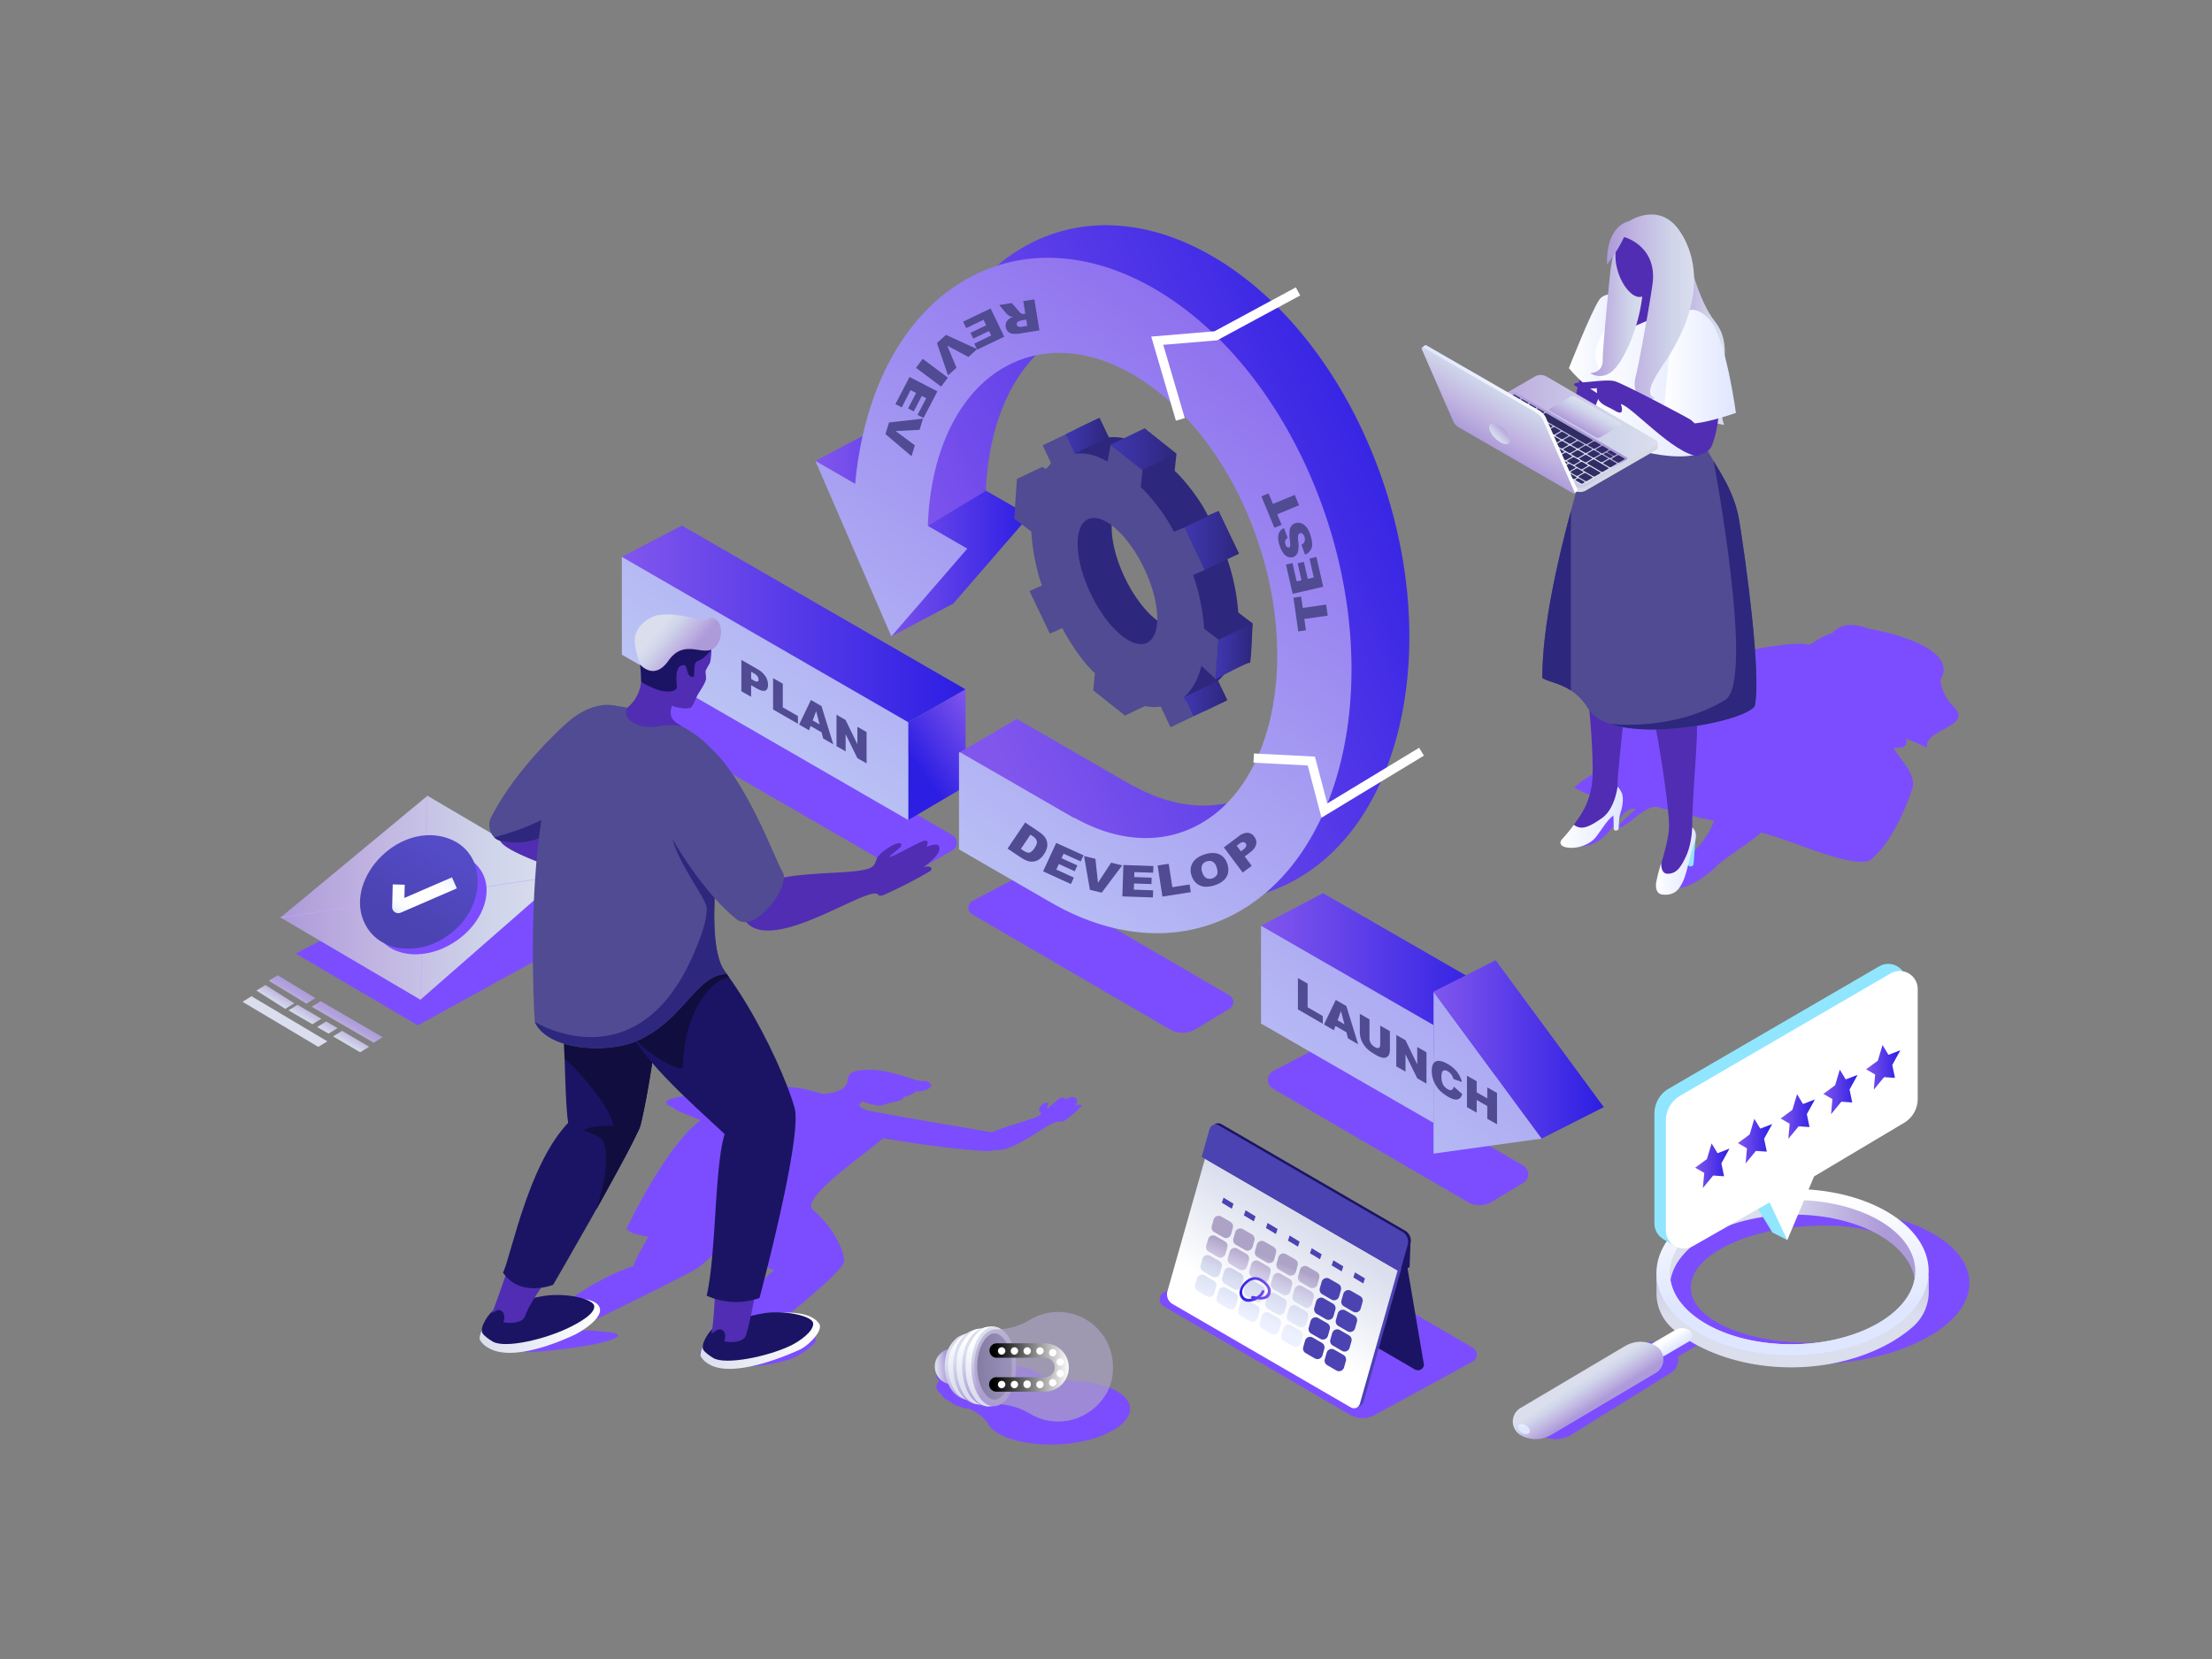 <svg xmlns="http://www.w3.org/2000/svg" xmlns:xlink="http://www.w3.org/1999/xlink" viewBox="0 0 1200 900" id="AgileDevelopment">
    <rect x="0" y="0" width="1200" height="900" fill="#808080" stroke="none"/>
    <defs>
        <linearGradient id="a" x1="442.34" x2="558.38" y1="264.94" y2="264.94" gradientUnits="userSpaceOnUse">
            <stop offset="0" stop-color="#8156ed" class="stopColoredbb56 svgShape"></stop>
            <stop offset="1" stop-color="#2c1ee3" class="stopColore37e1e svgShape"></stop>
        </linearGradient>
        <linearGradient xlink:href="#a" id="k" x1="337.35" x2="523.83" y1="347.09" y2="347.09"></linearGradient>
        <linearGradient xlink:href="#a" id="l" x1="534.81" x2="498.04" y1="390.75" y2="416.28"></linearGradient>
        <linearGradient xlink:href="#a" id="m" x1="517.22" x2="785.31" y1="354.81" y2="236.85"></linearGradient>
        <linearGradient xlink:href="#a" id="n" x1="475.96" x2="558.38" y1="288.74" y2="288.74"></linearGradient>
        <linearGradient xlink:href="#a" id="o" x1="482.86" x2="750.95" y1="276.72" y2="158.76"></linearGradient>
        <linearGradient id="b" x1="382.56" x2="659.33" y1="417.1" y2="45.36" gradientUnits="userSpaceOnUse">
            <stop offset="0" stop-color="#becaf5" class="stopColorf5e4be svgShape"></stop>
            <stop offset="1" stop-color="#8156ed" class="stopColoredbb56 svgShape"></stop>
        </linearGradient>
        <linearGradient xlink:href="#b" id="p" x1="476.18" x2="752.95" y1="486.8" y2="115.06"></linearGradient>
        <linearGradient xlink:href="#b" id="q" x1="378.91" x2="655.68" y1="414.39" y2="42.64"></linearGradient>
        <linearGradient xlink:href="#a" id="r" x1="684.09" x2="811.32" y1="538.01" y2="538.01"></linearGradient>
        <linearGradient xlink:href="#a" id="s" x1="811.32" x2="869.97" y1="564.87" y2="564.87"></linearGradient>
        <linearGradient xlink:href="#b" id="t" x1="673.05" x2="949.82" y1="633.38" y2="261.63"></linearGradient>
        <linearGradient xlink:href="#b" id="u" x1="732.64" x2="1009.4" y1="677.74" y2="305.99"></linearGradient>
        <linearGradient xlink:href="#a" id="v" x1="777.7" x2="869.97" y1="569.3" y2="569.3"></linearGradient>
        <linearGradient id="d" x1="152.17" x2="305.26" y1="487.02" y2="487.02" gradientUnits="userSpaceOnUse">
            <stop offset="0" stop-color="#ac9ad9" class="stopColor9aadd9 svgShape"></stop>
            <stop offset=".32" stop-color="#c0b3e1" class="stopColorb3c5e1 svgShape"></stop>
            <stop offset=".75" stop-color="#cfd5ea" class="stopColorcfe0ea svgShape"></stop>
            <stop offset="1" stop-color="#dadeed" class="stopColordaeaed svgShape"></stop>
        </linearGradient>
        <linearGradient id="w" x1="240.62" x2="217.75" y1="461.92" y2="500.04" gradientUnits="userSpaceOnUse">
            <stop offset="0" stop-color="#544bc7" class="stopColor4b91c7 svgShape"></stop>
            <stop offset="1" stop-color="#4b43b1" class="stopColor4381b1 svgShape"></stop>
        </linearGradient>
        <linearGradient id="x" x1="236.48" x2="219.92" y1="470.71" y2="498.31" gradientUnits="userSpaceOnUse">
            <stop offset="0" stop-color="#dfe6ff" class="stopColordff8ff svgShape"></stop>
            <stop offset=".05" stop-color="#f0f4ff" class="stopColorebfbff svgShape"></stop>
            <stop offset=".14" stop-color="#f6f8ff" class="stopColorf6fdff svgShape"></stop>
            <stop offset=".26" stop-color="#fdfeff" class="stopColorfdffff svgShape"></stop>
            <stop offset=".6" stop-color="#ffffff" class="stopColorffffff svgShape"></stop>
            <stop offset=".8" stop-color="#fdfeff" class="stopColorfdffff svgShape"></stop>
            <stop offset=".89" stop-color="#f6f8ff" class="stopColorf6fdff svgShape"></stop>
            <stop offset=".96" stop-color="#e9efff" class="stopColore9faff svgShape"></stop>
            <stop offset=".99" stop-color="#dfe6ff" class="stopColordff8ff svgShape"></stop>
        </linearGradient>
        <linearGradient id="c" x1="183.34" x2="176.01" y1="547.54" y2="560.2" gradientUnits="userSpaceOnUse">
            <stop offset="0" stop-color="#ac9ad9" class="stopColor9aafd9 svgShape"></stop>
            <stop offset=".22" stop-color="#b1a1db" class="stopColora1b4db svgShape"></stop>
            <stop offset=".54" stop-color="#c0b3e1" class="stopColorb3c2e1 svgShape"></stop>
            <stop offset=".9" stop-color="#d1d7ea" class="stopColord1d9ea svgShape"></stop>
            <stop offset="1" stop-color="#dadeed" class="stopColordae0ed svgShape"></stop>
        </linearGradient>
        <linearGradient xlink:href="#c" id="y" x1="155" x2="147.67" y1="531.13" y2="543.79"></linearGradient>
        <linearGradient xlink:href="#c" id="z" x1="171.17" x2="163.83" y1="540.49" y2="553.15"></linearGradient>
        <linearGradient xlink:href="#c" id="A" x1="190.08" x2="182.75" y1="551.44" y2="564.1"></linearGradient>
        <linearGradient xlink:href="#c" id="B" x1="196.28" x2="188.95" y1="555.02" y2="567.69"></linearGradient>
        <linearGradient xlink:href="#c" id="C" x1="160.02" x2="152.69" y1="534.03" y2="546.7"></linearGradient>
        <linearGradient xlink:href="#c" id="D" x1="164.69" x2="157.36" y1="536.74" y2="549.4"></linearGradient>
        <linearGradient xlink:href="#d" id="E" x1="905.6" x2="935.72" y1="184.83" y2="184.83"></linearGradient>
        <linearGradient id="e" x1="846.58" x2="880.42" y1="443.33" y2="443.33" gradientUnits="userSpaceOnUse">
            <stop offset="0" stop-color="#ffffff" class="stopColorffffff svgShape"></stop>
            <stop offset=".99" stop-color="#dfe6ff" class="stopColordff8ff svgShape"></stop>
        </linearGradient>
        <linearGradient xlink:href="#e" id="F" x1="898.35" x2="920.03" y1="467.1" y2="467.1"></linearGradient>
        <linearGradient xlink:href="#e" id="G" x1="851.14" x2="890.63" y1="188.25" y2="188.25"></linearGradient>
        <linearGradient xlink:href="#e" id="H" x1="864.16" x2="928.52" y1="205" y2="205"></linearGradient>
        <linearGradient xlink:href="#d" id="I" x1="862.69" x2="891.51" y1="162.78" y2="162.78"></linearGradient>
        <linearGradient xlink:href="#d" id="J" x1="-446.27" x2="-340.75" y1="234.03" y2="234.03" gradientTransform="translate(1240)"></linearGradient>
        <linearGradient xlink:href="#d" id="K" x1="-393.79" x2="-398.82" y1="227.45" y2="235.59" gradientTransform="translate(1240)"></linearGradient>
        <linearGradient xlink:href="#d" id="L" x1="-383.39" x2="-376.88" y1="232.32" y2="221.02" gradientTransform="translate(1240)"></linearGradient>
        <linearGradient xlink:href="#e" id="M" x1="1873.52" x2="1958.03" y1="227.46" y2="227.46" gradientTransform="matrix(-1 0 0 1 2729.37 0)"></linearGradient>
        <linearGradient xlink:href="#d" id="N" x1="1924.16" x2="1905.36" y1="240.84" y2="209.27" gradientTransform="matrix(-1 0 0 1 2729.37 0)"></linearGradient>
        <linearGradient xlink:href="#d" id="O" x1="1912.72" x2="1918.34" y1="232.14" y2="237.76" gradientTransform="matrix(-1 0 0 1 2729.37 0)"></linearGradient>
        <linearGradient xlink:href="#e" id="P" x1="902.54" x2="941.73" y1="198.92" y2="198.92"></linearGradient>
        <linearGradient xlink:href="#d" id="Q" x1="871.82" x2="919.07" y1="166.59" y2="166.59"></linearGradient>
        <linearGradient id="f" x1="642.62" x2="672.12" y1="293.2" y2="293.2" gradientUnits="userSpaceOnUse">
            <stop offset="0" stop-color="#4037b1" class="stopColor375eb1 svgShape"></stop>
            <stop offset=".99" stop-color="#2d277d" class="stopColor27437d svgShape"></stop>
        </linearGradient>
        <linearGradient xlink:href="#f" id="R" x1="642.33" x2="665.75" y1="379.02" y2="379.02"></linearGradient>
        <linearGradient xlink:href="#f" id="S" x1="659.57" x2="679.52" y1="353.27" y2="353.27"></linearGradient>
        <linearGradient xlink:href="#f" id="T" x1="602.44" x2="638.21" y1="243.7" y2="243.7"></linearGradient>
        <linearGradient xlink:href="#f" id="U" x1="578.03" x2="601.48" y1="236.42" y2="236.42"></linearGradient>
        <linearGradient id="g" x1="723.37" x2="788.69" y1="719.03" y2="719.03" gradientTransform="matrix(-1 0 0 1 1048.9 0)" gradientUnits="userSpaceOnUse">
            <stop offset="0" stop-color="#ffffff" class="stopColorffffff svgShape"></stop>
            <stop offset="1" stop-color="#dadeed" class="stopColordaeaed svgShape"></stop>
        </linearGradient>
        <linearGradient xlink:href="#g" id="V" x1="604.03" x2="668.84" y1="727.32" y2="727.32"></linearGradient>
        <linearGradient xlink:href="#d" id="W" x1="674.25" x2="690.39" y1="354.16" y2="340.33" gradientTransform="matrix(-1 0 0 1 1048.9 0)"></linearGradient>
        <linearGradient id="h" x1="1327.75" x2="1387.93" y1="674" y2="674" gradientTransform="matrix(-1 0 0 1 2350.5 0)" gradientUnits="userSpaceOnUse">
            <stop offset="0" stop-color="#ac9ad9" class="stopColor9aadd9 svgShape"></stop>
            <stop offset=".26" stop-color="#b9abde" class="stopColorabbede svgShape"></stop>
            <stop offset="1" stop-color="#dadeed" class="stopColordaeaed svgShape"></stop>
        </linearGradient>
        <linearGradient xlink:href="#h" id="X" x1="1378.03" x2="1378.03" y1="648.11" y2="713.77"></linearGradient>
        <linearGradient xlink:href="#e" id="Y" x1="1378.04" x2="1378.04" y1="649.76" y2="709.66" gradientTransform="matrix(-1 0 0 1 2350.5 0)"></linearGradient>
        <linearGradient xlink:href="#e" id="Z" x1="1445.83" x2="1442.05" y1="726.3" y2="732.07" gradientTransform="matrix(-1 0 0 1 2350.5 0)"></linearGradient>
        <linearGradient xlink:href="#d" id="aa" x1="1484.31" x2="1492.41" y1="761.46" y2="749.02" gradientTransform="matrix(-1 0 0 1 2350.5 0)"></linearGradient>
        <linearGradient xlink:href="#e" id="ab" x1="431.35" x2="432.94" y1="174.78" y2="172.34" gradientTransform="matrix(1.18 .67 .5 -.87 230.19 634.26)"></linearGradient>
        <linearGradient xlink:href="#g" id="ac" x1="903.73" x2="1040.35" y1="602.06" y2="602.06"></linearGradient>
        <linearGradient xlink:href="#a" id="ad" x1="919.63" x2="938.23" y1="632.39" y2="632.39"></linearGradient>
        <linearGradient xlink:href="#a" id="ae" x1="942.81" x2="961.41" y1="619.05" y2="619.05"></linearGradient>
        <linearGradient xlink:href="#a" id="af" x1="965.99" x2="984.58" y1="605.7" y2="605.7"></linearGradient>
        <linearGradient xlink:href="#a" id="ag" x1="989.17" x2="1007.76" y1="592.36" y2="592.36"></linearGradient>
        <linearGradient xlink:href="#a" id="ah" x1="1012.34" x2="1030.94" y1="579.01" y2="579.01"></linearGradient>
        <linearGradient xlink:href="#g" id="ai" x1="646.51" x2="617.07" y1="713.19" y2="666.19" gradientTransform="matrix(-1 0 0 1 1330.95 0)"></linearGradient>
        <linearGradient id="i" x1="670.23" x2="682.81" y1="671.59" y2="703.25" gradientTransform="matrix(-1 0 0 1 1330.95 0)" gradientUnits="userSpaceOnUse">
            <stop offset="0" stop-color="#ada3c7" class="stopColora3afc7 svgShape"></stop>
            <stop offset=".07" stop-color="#b7aecf" class="stopColoraeb9cf svgShape"></stop>
            <stop offset=".27" stop-color="#cdc5e2" class="stopColorc5cee2 svgShape"></stop>
            <stop offset=".48" stop-color="#d6dcef" class="stopColord6deef svgShape"></stop>
            <stop offset=".71" stop-color="#e0e5f7" class="stopColore0e7f7 svgShape"></stop>
            <stop offset="1" stop-color="#edf1ff" class="stopColore3eaf9 svgShape"></stop>
        </linearGradient>
        <linearGradient xlink:href="#i" id="aj" x1="657.78" x2="670.37" y1="676.54" y2="708.2"></linearGradient>
        <linearGradient xlink:href="#i" id="ak" x1="645.33" x2="657.92" y1="681.48" y2="713.15"></linearGradient>
        <linearGradient xlink:href="#i" id="al" x1="632.88" x2="645.47" y1="686.43" y2="718.09"></linearGradient>
        <linearGradient xlink:href="#i" id="am" x1="620.43" x2="633.02" y1="691.38" y2="723.04"></linearGradient>
        <linearGradient xlink:href="#i" id="an" x1="669.18" x2="681.77" y1="672" y2="703.67"></linearGradient>
        <linearGradient xlink:href="#i" id="ao" x1="656.73" x2="669.32" y1="676.95" y2="708.62"></linearGradient>
        <linearGradient xlink:href="#i" id="ap" x1="644.28" x2="656.87" y1="681.9" y2="713.56"></linearGradient>
        <linearGradient xlink:href="#i" id="aq" x1="631.83" x2="644.42" y1="686.85" y2="718.51"></linearGradient>
        <linearGradient xlink:href="#i" id="ar" x1="619.39" x2="631.97" y1="691.79" y2="723.46"></linearGradient>
        <linearGradient xlink:href="#i" id="as" x1="668.13" x2="680.72" y1="672.42" y2="704.09"></linearGradient>
        <linearGradient xlink:href="#i" id="at" x1="655.68" x2="668.27" y1="677.37" y2="709.03"></linearGradient>
        <linearGradient xlink:href="#i" id="au" x1="643.23" x2="655.82" y1="682.32" y2="713.98"></linearGradient>
        <linearGradient xlink:href="#i" id="av" x1="630.79" x2="643.37" y1="687.26" y2="718.93"></linearGradient>
        <linearGradient xlink:href="#i" id="aw" x1="618.34" x2="630.92" y1="692.21" y2="723.88"></linearGradient>
        <linearGradient xlink:href="#i" id="ax" x1="667.08" x2="679.67" y1="672.84" y2="704.5"></linearGradient>
        <linearGradient xlink:href="#i" id="ay" x1="654.63" x2="667.22" y1="677.78" y2="709.45"></linearGradient>
        <linearGradient xlink:href="#i" id="az" x1="642.19" x2="654.77" y1="682.73" y2="714.4"></linearGradient>
        <linearGradient xlink:href="#i" id="aA" x1="629.74" x2="642.32" y1="687.68" y2="719.35"></linearGradient>
        <linearGradient xlink:href="#i" id="aB" x1="617.29" x2="629.87" y1="692.63" y2="724.29"></linearGradient>
        <linearGradient xlink:href="#a" id="aC" x1="641.57" x2="658.51" y1="699.52" y2="699.52" gradientTransform="matrix(-1 0 0 1 1330.95 0)"></linearGradient>
        <linearGradient id="j" x1="513.68" x2="508.1" y1="741.62" y2="742.14" gradientUnits="userSpaceOnUse">
            <stop offset="0" stop-color="#ac9ad9" class="stopColor9aadd9 svgShape"></stop>
            <stop offset=".14" stop-color="#b3a3dc" class="stopColora3b6dc svgShape"></stop>
            <stop offset="1" stop-color="#dadeed" class="stopColordaeaed svgShape"></stop>
        </linearGradient>
        <linearGradient xlink:href="#j" id="aD" x1="533.11" x2="519.48" y1="757.29" y2="735.84"></linearGradient>
        <linearGradient xlink:href="#g" id="aE" x1="523.69" x2="530.97" y1="727.9" y2="754.8"></linearGradient>
        <linearGradient xlink:href="#j" id="aF" x1="536.53" x2="522.9" y1="755.12" y2="733.67"></linearGradient>
        <linearGradient xlink:href="#g" id="aG" x1="527.98" x2="535.25" y1="726.74" y2="753.64"></linearGradient>
        <linearGradient xlink:href="#j" id="aH" x1="540.08" x2="526.45" y1="752.86" y2="731.41"></linearGradient>
        <linearGradient xlink:href="#g" id="aI" x1="532.54" x2="539.81" y1="725.51" y2="752.41"></linearGradient>
        <linearGradient xlink:href="#j" id="aJ" x1="544.61" x2="530.98" y1="749.99" y2="728.54"></linearGradient>
        <linearGradient id="aK" x1="530.08" x2="548.96" y1="741.33" y2="741.33" gradientUnits="userSpaceOnUse">
            <stop offset="0" stop-color="#252152" class="stopColor212352 svgShape"></stop>
            <stop offset=".99" stop-color="#716da0" class="stopColor6d76a0 svgShape"></stop>
        </linearGradient>
        <linearGradient xlink:href="#i" id="aL" x1="582.69" x2="557.04" y1="762.88" y2="729.5"></linearGradient>
        <linearGradient id="aM" x1="1002.54" x2="1002.54" y1="781.31" y2="740.54" gradientTransform="rotate(90 790.705 530.025)" gradientUnits="userSpaceOnUse">
            <stop offset="0"></stop>
            <stop offset="1" stop-color="#ffffff" class="stopColorffffff svgShape"></stop>
        </linearGradient>
    </defs>
    <g fill="#00bde7" class="color000000 svgShape">
        <path fill="#7c4dff" d="M516.8 453.13a4.67 4.67 0 0 1 0 8.09l-18.7 10.72a10.76 10.76 0 0 1-10.73 0L344.71 389.56a4.66 4.66 0 0 1 .18-8.17l17.82-9.3a14.85 14.85 0 0 1 14.28.31ZM667 547.24l-18.29 11a14 14 0 0 1-14.23.11L527.44 496.05a4.18 4.18 0 0 1 .15-7.32l20.1-10.57a13.93 13.93 0 0 1 13.51.29L667 540A4.19 4.19 0 0 1 667 547.24ZM826.43 641.65 809.24 652a12.72 12.72 0 0 1-13 .1L690.55 590.57a5.46 5.46 0 0 1 .2-9.55l19.45-10.23A11.12 11.12 0 0 1 721 571l105.38 61.36A5.38 5.38 0 0 1 826.43 641.65Z" class="colorbdc4c1 svgShape"></path>
        <polygon fill="url(#a)" points="524.76 297.63 558.38 279.84 475.96 232.25 442.34 250.05 524.76 297.63"></polygon>
        <polygon fill="url(#k)" points="523.83 373.98 492.72 391.79 492.72 409.06 379.52 343.7 337.35 302.11 369.93 285.12 523.83 373.98"></polygon>
        <polygon fill="url(#l)" points="492.72 391.81 492.72 444.86 523.83 426.53 523.83 373.98 492.72 391.81"></polygon>
        <path fill="url(#m)" d="M700.9,478.3a87.72,87.72,0,0,1-14.2,6c-23.2,7.49-48.29,4.94-72.51-5.93v.85L520.3,425V408.3l.49-.28,30.88-18,62.52,36.1h0l.12.07V426c17,9.59,34.83,13.25,51.43,9.7A59.16,59.16,0,0,0,681,430.14c44-23.12,56.55-97.72,28.13-166.62s-87.13-106-131.09-82.9a64.8,64.8,0,0,0-16.17,12.14c-16.75,17.13-26.12,44.12-27.08,74.85l-26.76-15.44-12.67-7.32c3.82-42.18,19.55-78.62,45.57-100.7a93.91,93.91,0,0,1,17.24-11.69c63.34-33.31,146.64,17.11,186,112.61S764.24,445,700.9,478.3Z"></path>
        <polygon fill="url(#n)" points="517.17 327.42 558.38 279.84 475.96 232.25 483.55 345.22 517.17 327.42"></polygon>
        <polygon fill="url(#o)" points="503.37 285.29 534.87 266.27 505.9 249 481.65 272.75 503.37 285.29"></polygon>
        <polygon fill="url(#b)" points="337.35 302.11 492.72 391.81 492.72 444.86 337.35 355.15 337.35 302.11"></polygon>
        <path fill="url(#p)" d="M686.7,484.27A93.54,93.54,0,0,1,669.45,496c-30.24,15.9-65,12.73-97.42-5.33h0l-2-1.13c-.43-.26-.87-.5-1.31-.76l-48.46-28V408.3l.49-.28L572,437.6v0l10.83,6.26v-.26c22.4,12.62,46.17,15,66.72,4.17a64.57,64.57,0,0,0,16.16-12.14c30.47-31.16,36.53-95,12-154.49C652.46,220,603.35,183.9,561.9,192.76a59.16,59.16,0,0,0-15.27,5.54c-18.93,9.94-32,29.42-38.57,53.87a146.93,146.93,0,0,0-4.73,34.46l-39.51-22.81c4.35-51.37,26.29-94.42,62.93-113.69a88.78,88.78,0,0,1,14.21-6c61.09-19.71,135.32,30.08,171.84,118.59C748.35,348.94,736,442.41,686.7,484.27Z"></path>
        <polygon fill="url(#q)" points="483.55 345.22 524.76 297.63 442.34 250.05 483.55 345.22"></polygon>
        <polygon fill="url(#r)" points="811.32 591.48 717.71 537.59 684.09 502.22 717.71 484.54 811.32 538.43 811.32 591.48"></polygon>
        <polygon fill="url(#s)" points="869.97 600.64 811.32 520.93 811.32 608.81 869.97 600.64"></polygon>
        <polygon fill="url(#t)" points="777.7 609.16 684.09 555.27 684.09 502.22 777.7 556.11 777.7 609.16"></polygon>
        <polygon fill="url(#u)" points="836.35 617.67 777.7 537.96 777.7 625.83 836.35 617.67"></polygon>
        <polygon fill="url(#v)" points="777.7 537.96 811.32 520.93 869.97 600.64 836.35 617.67 777.7 537.96"></polygon>
        <path fill="#504b92" d="m704.12 530.61 5.26 3v12.84l8.21 4.74v4.19l-13.47-7.78ZM730.45 560l-6-3.44-.83 2.33-5.37-3.1 6.4-13.34 5.74 3.32 6.4 20.72-5.51-3.18Zm-1.09-4.31-1.88-7.2-1.86 5ZM748.76 556.38l5.25 3v10.14a6.25 6.25 0 0 1-.48 2.58 2.72 2.72 0 0 1-1.47 1.49 3.45 3.45 0 0 1-2.11.19 12.8 12.8 0 0 1-3.68-1.55c-.83-.48-1.73-1.06-2.71-1.74a14.68 14.68 0 0 1-2.46-2.11 14.12 14.12 0 0 1-1.8-2.51 10.84 10.84 0 0 1-1.13-2.61 13.48 13.48 0 0 1-.48-3.16V550l5.25 3v10.39a4.79 4.79 0 0 0 .77 2.62 6 6 0 0 0 2.14 2 2.48 2.48 0 0 0 2.13.46q.78-.32.78-1.74ZM757.52 561.45l4.92 2.83 6.41 13.13V568l5 2.86v17l-5-2.87-6.38-13v9.35l-5-2.85ZM788.64 589.47l4.61 4.06a4.25 4.25 0 0 1-1.46 2.39 3.3 3.3 0 0 1-2.48.53 10.76 10.76 0 0 1-3.77-1.51 20.94 20.94 0 0 1-4.54-3.42 16.56 16.56 0 0 1-3-4.6 14 14 0 0 1-1.28-5.93q0-4.23 2.25-5.2t6.36 1.4a17.41 17.41 0 0 1 5.06 4.22 16.16 16.16 0 0 1 2.73 5.58l-4.65-1.65a7.28 7.28 0 0 0-.51-1.44 6.73 6.73 0 0 0-1.08-1.55 6.08 6.08 0 0 0-1.43-1.15c-1.19-.69-2.1-.73-2.74-.14-.48.43-.72 1.41-.72 2.93a9.16 9.16 0 0 0 .86 4.38 6.4 6.4 0 0 0 2.42 2.45c1 .58 1.77.73 2.28.47A2.61 2.61 0 0 0 788.64 589.47ZM795.83 583.56l5.26 3v6l5.75 3.32v-6l5.29 3.05v17l-5.29-3v-6.89l-5.75-3.32v6.89l-5.26-3ZM402.19 358l8.75 5a12.42 12.42 0 0 1 4.28 3.83 8.43 8.43 0 0 1 1.42 4.69c0 1.72-.51 2.77-1.55 3.14s-2.61-.06-4.73-1.28l-2.88-1.66V378l-5.29-3Zm5.29 10.3 1.29.75a3.46 3.46 0 0 0 2.13.71.9.9 0 0 0 .62-1A3.23 3.23 0 0 0 411 367a5.66 5.66 0 0 0-2-1.72l-1.5-.86ZM419.39 367.88l5.27 3v12.84l8.21 4.74v4.19l-13.48-7.78ZM445.73 397.3l-6-3.45-.83 2.33-5.38-3.1 6.4-13.33 5.74 3.31 6.4 20.72-5.51-3.18ZM444.64 393l-1.88-7.2-1.86 5.05ZM453.8 387.74l4.91 2.84 6.41 13.12v-9.42l5 2.86v17l-5-2.86-6.37-13v9.35l-4.95-2.85Z" class="color375eb1 svgShape"></path>
        <polygon fill="#7c4dff" points="160.38 517.3 226.69 556.25 329.49 499.71 265.44 463.15 160.38 517.3" style="mix-blend-mode:multiply" class="colorbdc4c1 svgShape"></polygon>
        <polygon fill="url(#d)" points="152.17 497.76 228.08 542.34 305.26 474.84 231.89 431.7 152.17 497.76"></polygon>
        <polygon fill="#c2aaff" points="152.15 497.63 152.19 497.89 305.28 474.97 305.24 474.71 152.15 497.63" class="colorafafdc svgShape"></polygon>
        <polygon fill="#c2aaff" points="227.95 542.34 228.21 542.35 232.02 431.71 231.76 431.7 227.95 542.34" class="colorafafdc svgShape"></polygon>
        <path fill="#7c4dff" d="M250.69,464.24c-8-2.94-17.85-1.92-27.08,2.82-16.07,8.25-24.9,25.31-19.7,38a19.58,19.58,0,0,0,11.78,11,27.83,27.83,0,0,0,9.67,1.66,38.45,38.45,0,0,0,17.42-4.47c16.07-8.25,24.9-25.32,19.69-38.05A19.58,19.58,0,0,0,250.69,464.24Z" class="colorbdc4c1 svgShape"></path>
        <path fill="url(#w)" d="M238.81,453.63c-26.75-5.24-54.14,27.37-39.36,50.1,9.53,14.29,30.38,13.59,43.6,3.72C265,492.34,265.41,458.87,238.81,453.63Z"></path>
        <path fill="url(#x)" d="M216,495.39a3.32,3.32,0,0,1-1.82-.55,3.28,3.28,0,0,1-1.43-2.79l.31-12.27,6.51.17-.18,7.17,25.83-11.18,2.59,6-30.51,13.21A3.29,3.29,0,0,1,216,495.39Z"></path>
        <polygon fill="url(#c)" points="172.06 557.15 178.24 560.73 183.15 557.73 176.97 554.15 172.06 557.15"></polygon>
        <polygon fill="url(#y)" points="139.1 537.36 154.76 547.3 159.68 544.3 144 534.36 139.1 537.36"></polygon>
        <polygon fill="url(#z)" points="156.5 548.11 169.48 555.65 174.38 552.65 161.39 545.11 156.5 548.11"></polygon>
        <polygon fill="url(#A)" points="169.09 546.14 202.73 565.67 207.62 562.68 173.95 543.14 169.09 546.14"></polygon>
        <polygon fill="url(#B)" points="180.68 562.23 195.37 570.84 200.29 567.84 185.58 559.23 180.68 562.23"></polygon>
        <polygon fill="url(#C)" points="145.8 532.05 166.22 544.48 171.08 541.47 150.65 529.05 145.8 532.05"></polygon>
        <polygon fill="url(#D)" points="131.57 543.47 172.68 567.93 177.59 564.93 136.45 540.46 131.57 543.47"></polygon>
        <path fill="#7c4dff" d="M857.39,459.17c17.06-.07,21.43-23.19,30-20.18,0,0-9.81,8.8-10.46,9.71,3.54,2.82,15.74-12.89,22.45-10.89a312,312,0,0,0,30.37,7.34c-3.83,13.88-23.3,27.9-23.3,27.9s-4.5,2.33-1.53,6.29c6.63,8.84,26-8.9,25.88-9,4.5-4.89,20-14,24.35-18.63,14.28,2.82,45.15,18.27,58.51,15.47,11.64-7.92,20.84-29.8,24.09-40.48.82-8.24-6.91-14.41-10.47-21,7.21.29,7.42-2.28,6.72-5,4,1.34,11.94,5.32,11.34,4.78-1.16-10.53,26-11,14.06-22.65a23.59,23.59,0,0,1-6.75-13.87c11.8-19.3-38.63-28.1-38.48-27.65,0,0-12.65-6.14-19.88,1.87h.41c-5.49,1.67-7.24,3.12-13.1,6.65-9.66-2.68-41.1,4.92-43,4.81a72.33,72.33,0,0,0,5.77,4.93c-11.56-.95-41.33-20.23-46.32-20.72-6.09-2-21.16-6.63-28.22-7.84l5.42,31.23,36.91,20.42c-15.23,4.77-30.63,9.82-44.8,17.27-.59.32-2.29,19.55-2.86,19.87A54.39,54.39,0,0,0,854,427.22c3.82,2.21,7.76,3.68,11.87,5.78-5,8.87-10,21.62-15.86,21.38C845.69,454.21,847.32,459,857.39,459.17Zm28.34-119.3-13.06-7.26c4.12,1.68,12.42,3.93,12.36,3.9C884.74,336.64,884.11,339.34,885.73,339.87Zm36.46,30.37a34.59,34.59,0,0,0-11.59-4l-15.31-21-4.91-2.73c1.5.73,3.09,1.48,4.57,2.27,6.71,3.57,4.82-.07,4.82-.07,7.12,2.63,30.19,20.48,46.8,26.17-.2.51.1,1.07.63,1.76C940.57,376.55,924.23,371.38,922.19,370.24Zm-4.89,5.19a101.61,101.61,0,0,1,12.7,2c-3,.84-6.09,1.73-9.32,2.68Z" class="colorbdc4c1 svgShape"></path>
        <path fill="url(#E)" d="M930.2,174.2c12.67,15.76-1.34,35.45,5.06,56.29,0,0-18.57-1.41-28.15-26.39-6.25-16.27,8.85-64.92,8.85-64.92S921.27,163.08,930.2,174.2Z"></path>
        <path fill="#512db3" d="M860.86 189.85c2.21-8.65 2.33-16.42 7.77-25.33s12.11-2 15.44-.41c8.49 4-8.1 60.55-18.91 62.33-6.38 1-12.48-5-11.74-7C854.46 216.66 858.65 198.49 860.86 189.85ZM863.94 421.48c.56-10.31-1.52-39.59-3.19-47.32-3.74-17.43-4-23.64-2.87-36.62.74-8.6.8-29 .8-29s27.39 3.2 25.81 7.41c-1 2.75-5.16 18.65-5.73 37.67-.31 10.1 4.08 10.54 2.52 30.53-1.09 14.08-3.95 36-3.77 42.64.23 8.52 1.31 12.6-1.9 14.3s-3.8 2.77-9.49 8.21-14.67 1.92-12.32-1.81S863.13 436.58 863.94 421.48Z" class="colore8adaa svgShape"></path>
        <path fill="url(#e)" d="M853.8,447.45c3.78,2.77,7.32,1.94,15.25-3.63,7.11-5,8.46-17.07,8.46-17.07a12.68,12.68,0,0,1,2.42,3.73h0a5.53,5.53,0,0,1,.18.53l0,.11c.3,1.21.7,4.19-.82,9.18-1.43,4.71-.83,7.06-1.29,9.61-.81.81-1.84,1.06-2.51,0-.15-2.32,0-4.36-.26-7.56h0l-1.21,1.1c-2.83,2.53-5.18,6.72-8.22,10.6-2.89,3.69-8.12,5.56-11.77,5.82-6.92.5-8.88-2.12-6.54-4.71A79.66,79.66,0,0,0,853.8,447.45Z"></path>
        <path fill="#512db3" d="M915.16,371.4c.87,4.69,3.81,9.83,5.2,18.35s-2.94,46.54-2.28,60.49c.44,9.33-7.17,29.54-13.1,27.72-3.29-1-5.22-4.57-3.78-9.43s3.75-12.76,4.19-18.59c.66-8.57-4.67-41.94-6.65-52.29s-5.87-38.93-5.87-38.93l24.87-8.56S914.41,367.39,915.16,371.4Z" class="colore8adaa svgShape"></path>
        <path fill="#91e6ff" d="M919.12,464c-.15,2.89-.52,5.39-.52,5.39s-2.33,1.87-2.94-.72a25.76,25.76,0,0,1,4.16-13.32S919.27,461.08,919.12,464Z" class="colorbadbe6 svgShape"></path>
        <path fill="url(#F)" d="M901.22,468.05s-.5,6.07,3.6,5.95c3.75-.1,6.62-1.93,10.27-10.49,2.73-6.4,2.94-14.67,2.94-14.67s3.92,2.89.8,9.25c-1.83,5.38-3.85,16-5.79,20-1.54,3.16-3.85,8.25-11.56,7.14-3-.44-3.53-4.22-2.88-7.14A101.92,101.92,0,0,1,901.22,468.05Z"></path>
        <path fill="#504b92" d="M923.3,234.07c0,12.49,16.29,24.4,20.25,48.53,3.24,19.77,12.11,82.95,8.4,100.48-6.56,9.58-77.6,22.15-90.17,1.61C853.16,370.6,841.4,371,836.69,367.8c0-47.6,24.11-119.25,30.13-141.74C866.9,225.77,923.3,229.11,923.3,234.07Z" class="color375eb1 svgShape"></path>
        <path fill="#2d277d" d="M852.19 277.21v97.34c-6.28-4.12-12.41-4.68-15.5-6.76C836.69 340.86 844.4 306.27 852.19 277.21ZM935.92 379.7c16.32-10-6.28-129.54-6.28-129.54 5 8.33 11.59 18.27 13.91 32.43 3.25 19.77 12.11 82.94 8.41 100.47-5.39 7.87-54.21 17.74-78.48 9.67C873.48 392.73 907.57 397 935.92 379.7Z" class="color27437d svgShape"></path>
        <path fill="url(#G)" d="M890.63,169.5C890.63,183.34,877,217,877,217c-12.78-.81-25.87-17.29-25.87-17.29s11.9-30.34,16.48-37.12S890.63,160.91,890.63,169.5Z"></path>
        <path fill="url(#H)" d="M865.68,194.47C863,183.15,884,162.39,884,162.39l20,3.29s17.51,4.61,20.62,10c.48.83,3.72,19.67.47,41.33-1.61,10.73,7.64,17.78,1,26.25-7.73,9.9-51.29,1.64-60.4-12.33-2.2-3.38-2.56-5.6,2.24-16.57C869.87,210,868,204.13,865.68,194.47Z"></path>
        <path fill="#512db3" d="M888.92,154.19s11.41-16.91,17.56-14.16c-2.14,9.15.23,15.89.73,20-1.9,4.48-5.57,9.4-9,11.61-3.6,2.36-9.59,4.12-12,5.78,0-3.56.61-10.19,1-10.8C894.26,161.69,888.92,154.19,888.92,154.19Z" class="colore8adaa svgShape"></path>
        <path fill="url(#I)" d="M869.47,195.7c0-8,3.52-42.54,3.94-46.71C875.55,127.46,884,121.6,884,121.6s7.51,24.22,7.48,30.46c-.11,22.42-11,45.85-18,50.18a9.71,9.71,0,0,1-10.85.16S869.44,202.48,869.47,195.7Z"></path>
        <path fill="#512db3" d="M903.67 123.26c4.15 3.86 7 14.74 3.43 23.27-3.14 7.58-12.18 13-16.36 14.38-7.47 2.44-19.07-17.41-12.36-31.73C884.77 115.52 898.32 118.28 903.67 123.26ZM910.47 232.78c2.08-7.17-1-36.08-1-36.08l20.88-7.65s3.69 15.68 2.58 30.13c-.83 10.69-1.85 15.93-4 22C925.39 250.73 907.5 247.49 910.47 232.78Z" class="colore8adaa svgShape"></path>
        <path fill="#d6d9e4" d="M793.73,230.09v-2.33l1.9.22,37.59-21.7a4.79,4.79,0,0,1,4.33,0l57.75,33.56,4,.47v2.5h0a1.48,1.48,0,0,1-.9,1.32L860.1,266.22a6.57,6.57,0,0,1-5.92,0L795,231.8a2.1,2.1,0,0,1-1.21-1.66h0Z" class="colord6d7e4 svgShape"></path>
        <path fill="url(#J)" d="M794.64,226.25a1.32,1.32,0,0,0,0,2.5l60.82,35.35a4.79,4.79,0,0,0,4.33,0L898,242c1.64-.95,1.65-2.48,0-3.43l-59.23-34.42a6.5,6.5,0,0,0-5.92,0l-38.25,22.09Z"></path>
        <path fill="url(#K)" d="M882.18,247.88l-59.47-34.56a3.12,3.12,0,0,0-2.85,0l-22.57,13a.88.88,0,0,0,0,1.66l59.46,34.55a3.14,3.14,0,0,0,2.86,0l22.57-13A.87.87,0,0,0,882.18,247.88Z"></path>
        <path fill="#302c64" d="M850.16 251.43 847.4 253a1.1 1.1 0 0 1-1 0l-2.74-1.6c-.28-.16-.27-.42 0-.58l2.76-1.59a1.1 1.1 0 0 1 1 0l2.75 1.59a.31.31 0 0 1 0 .58ZM848.32 245.35l-2.76 1.59a1.1 1.1 0 0 1-1 0l-2.74-1.59a.31.31 0 0 1 0-.58l2.76-1.59a1.1 1.1 0 0 1 1 0l2.74 1.59a.31.31 0 0 1 0 .58ZM852.62 247.85l-2.76 1.59a1.1 1.1 0 0 1-1 0l-2.74-1.59a.31.31 0 0 1 0-.58l2.76-1.59a1.1 1.1 0 0 1 1 0l2.74 1.6a.31.31 0 0 1 0 .58ZM856.92 250.35l-2.76 1.59a1.1 1.1 0 0 1-1 0l-2.74-1.59a.31.31 0 0 1 0-.58l2.76-1.6a1.1 1.1 0 0 1 1 0l2.74 1.6c.28.16.27.42 0 .58ZM861.21 252.84l-2.76 1.6a1.08 1.08 0 0 1-1 0l-2.75-1.6a.31.31 0 0 1 0-.58l2.76-1.59a1.1 1.1 0 0 1 1 0l2.74 1.59c.28.16.27.42 0 .58ZM854.46 253.93l-2.76 1.59a1.1 1.1 0 0 1-1 0L848 253.93a.31.31 0 0 1 0-.58l2.76-1.59a1.1 1.1 0 0 1 1 0l2.74 1.59a.31.31 0 0 1 0 .58ZM858.76 256.43 856 258a1.1 1.1 0 0 1-1 0l-2.74-1.59a.31.31 0 0 1 0-.58l2.76-1.6a1.1 1.1 0 0 1 1 0l2.74 1.6c.28.16.27.42 0 .58ZM824.6 216.4 821.84 218a1.1 1.1 0 0 1-1 0l-2.74-1.59a.31.31 0 0 1 0-.58l2.76-1.6a1.1 1.1 0 0 1 1 0l2.74 1.6a.31.31 0 0 1 0 .58ZM828.9 218.89l-2.76 1.6a1.1 1.1 0 0 1-1 0l-2.74-1.6a.31.31 0 0 1 0-.58l2.76-1.59a1.1 1.1 0 0 1 1 0l2.74 1.59a.31.31 0 0 1 0 .58ZM833.2 221.39 830.44 223a1.1 1.1 0 0 1-1 0l-2.75-1.59a.31.31 0 0 1 0-.58l2.76-1.59a1.1 1.1 0 0 1 1 0l2.74 1.59c.28.16.27.42 0 .58ZM837.49 223.89l-2.75 1.59a1.12 1.12 0 0 1-1 0L831 223.89a.31.31 0 0 1 0-.58l2.76-1.59a1.1 1.1 0 0 1 1 0l2.74 1.59a.31.31 0 0 1 0 .58ZM863.72 259.31l-2.76 1.6a1.1 1.1 0 0 1-1 0l-3.4-2a.31.31 0 0 1 0-.58l2.76-1.6a1.1 1.1 0 0 1 1 0l3.4 2a.31.31 0 0 1 0 .58ZM863.84 239.2l-2.76 1.6a1.13 1.13 0 0 1-1 0l-24.79-14.4a.31.31 0 0 1 0-.58l2.76-1.6a1.1 1.1 0 0 1 1 0l24.8 14.41a.31.31 0 0 1 0 .58ZM855.1 259.31l-.75.43a1.1 1.1 0 0 1-1 0l-2.74-1.59a.31.31 0 0 1 0-.58l.75-.43a1.1 1.1 0 0 1 1 0l2.74 1.59c.28.16.27.42 0 .58ZM859.39 261.81l-.74.43a1.1 1.1 0 0 1-1 0l-2.74-1.59c-.28-.16-.27-.42 0-.58l.75-.43a1.1 1.1 0 0 1 1 0l2.74 1.59a.31.31 0 0 1 0 .58ZM868.08 256.8l-2.76 1.59a1.1 1.1 0 0 1-1 0L859 255.32c-.28-.16-.27-.41 0-.57l2.77-1.6a1.08 1.08 0 0 1 1 0l5.28 3.07c.28.16.27.42 0 .58ZM872.43 254.28l-2.76 1.6a1.1 1.1 0 0 1-1 0l-7.42-4.32a.31.31 0 0 1 0-.58l2.76-1.59a1.1 1.1 0 0 1 1 0l7.42 4.31a.31.31 0 0 1 0 .58ZM874.72 247.86l-.74.43a1.1 1.1 0 0 1-1 0l-2.74-1.6c-.28-.16-.28-.41 0-.57l.75-.43a1.08 1.08 0 0 1 1 0l2.75 1.59a.31.31 0 0 1 0 .58ZM876.74 246.69l-.75.43a1.1 1.1 0 0 1-1 0l-2.74-1.6a.31.31 0 0 1 0-.58l.74-.43a1.1 1.1 0 0 1 1 0l2.74 1.6c.28.16.27.41 0 .57ZM859.15 246.56l-2.76 1.6a1.1 1.1 0 0 1-1 0l-2.74-1.59c-.28-.16-.27-.42 0-.58l2.76-1.6a1.1 1.1 0 0 1 1 0l2.74 1.6c.28.16.28.41 0 .57ZM863.45 249.06l-2.76 1.6a1.1 1.1 0 0 1-1 0l-2.74-1.6c-.28-.16-.27-.41 0-.58l2.76-1.59a1.1 1.1 0 0 1 1 0l2.74 1.59c.28.17.28.42 0 .58ZM863.54 244l-2.77 1.6a1.08 1.08 0 0 1-1 0L857 244c-.27-.16-.27-.41 0-.57l2.76-1.6a1.1 1.1 0 0 1 1 0l2.74 1.6c.28.16.27.41 0 .57ZM867.83 246.53l-2.76 1.6a1.1 1.1 0 0 1-1 0l-2.74-1.6a.31.31 0 0 1 0-.58l2.76-1.59a1.1 1.1 0 0 1 1 0l2.74 1.59a.31.31 0 0 1 0 .58ZM872.13 249l-2.76 1.59a1.1 1.1 0 0 1-1 0L865.63 249c-.28-.16-.27-.42 0-.58l2.77-1.59a1.08 1.08 0 0 1 1 0l2.75 1.59a.31.31 0 0 1 0 .58ZM876.82 251.75l-2.76 1.6a1.16 1.16 0 0 1-1 0l-3.12-1.81c-.28-.16-.27-.42 0-.58l2.76-1.59a1.1 1.1 0 0 1 1 0l3.13 1.81a.31.31 0 0 1 0 .58ZM850.55 241.57l-2.76 1.59a1.1 1.1 0 0 1-1 0l-2.74-1.59a.31.31 0 0 1 0-.58l2.76-1.59a1.1 1.1 0 0 1 1 0l2.74 1.59a.31.31 0 0 1 0 .58ZM854.85 244.07l-2.76 1.59a1.1 1.1 0 0 1-1 0l-2.74-1.59c-.28-.16-.27-.42 0-.58l2.76-1.59a1 1 0 0 1 1 0l2.75 1.59a.31.31 0 0 1 0 .58ZM854.94 239l-2.76 1.59a1.1 1.1 0 0 1-1 0L848.44 239a.31.31 0 0 1 0-.58l2.76-1.59a1.1 1.1 0 0 1 1 0l2.74 1.59a.31.31 0 0 1 0 .58ZM859.24 241.54l-2.76 1.59a1.1 1.1 0 0 1-1 0l-2.74-1.59a.31.31 0 0 1 0-.58l2.76-1.6a1.1 1.1 0 0 1 1 0l2.74 1.6c.28.16.27.42 0 .58ZM846.26 239.07l-2.76 1.6a1.1 1.1 0 0 1-1 0l-2.75-1.6a.31.31 0 0 1 0-.58l2.76-1.59a1.1 1.1 0 0 1 1 0l2.74 1.59a.31.31 0 0 1 0 .58ZM846.34 234l-2.76 1.6a1.1 1.1 0 0 1-1 0l-2.74-1.6a.31.31 0 0 1 0-.58l2.77-1.59a1.08 1.08 0 0 1 1 0l2.75 1.59a.31.31 0 0 1 0 .58ZM850.64 236.54l-2.76 1.6a1.13 1.13 0 0 1-1 0l-2.74-1.59c-.28-.16-.27-.42 0-.58l2.76-1.59a1.1 1.1 0 0 1 1 0l2.74 1.59a.31.31 0 0 1 0 .58ZM842.05 231.54l-2.77 1.6a1.1 1.1 0 0 1-1 0l-2.74-1.6c-.27-.16-.27-.41 0-.57l2.76-1.6a1.1 1.1 0 0 1 1 0l2.74 1.6c.27.16.27.42 0 .57ZM868.14 241.7l-2.76 1.59a1.1 1.1 0 0 1-1 0l-2.74-1.59c-.28-.16-.27-.42 0-.58l2.76-1.59a1.1 1.1 0 0 1 1 0l2.75 1.59a.31.31 0 0 1 0 .58ZM872.44 244.2l-2.76 1.59a1.1 1.1 0 0 1-1 0l-2.74-1.59c-.28-.16-.27-.42 0-.58l2.76-1.6a1.1 1.1 0 0 1 1 0l2.74 1.6a.31.31 0 0 1 0 .58ZM881.14 249.25l-2.76 1.6a1.1 1.1 0 0 1-1 0l-2.74-1.6a.31.31 0 0 1 0-.58l2.76-1.59a1.1 1.1 0 0 1 1 0l2.75 1.59a.31.31 0 0 1 0 .58Z" class="color542c64 svgShape"></path>
        <path fill="url(#L)" d="M841.06,221.53l11.22-6.48a2.61,2.61,0,0,1,2.37,0l24.65,14.32a.73.73,0,0,1,0,1.38l-11.22,6.48a2.67,2.67,0,0,1-2.37,0L841.05,222.9a.72.72,0,0,1,0-1.37Z"></path>
        <path fill="url(#M)" d="M771.34,188.68l1.55-1.31h0c.26-.2.83-.09,1.6.36L835,222.64a9.49,9.49,0,0,1,3.48,3.61l17.24,39.31c.17.39.16.65,0,.78h0l-1.54,1.3-5.31-4.81L792.8,230.46a7.24,7.24,0,0,1-2.64-2.74l-16-36.48Z"></path>
        <path fill="url(#N)" d="M773,189c-1.4-.81-2.12-.5-1.6.69L788.59,229a7.24,7.24,0,0,0,2.64,2.74l61.71,35.63c1.06.61,1.61.38,1.21-.52l-17.24-39.32a9.56,9.56,0,0,0-3.48-3.61L773,189Z"></path>
        <path fill="url(#O)" d="M817.85,235.31c2,3.12,1.69,5.65-.72,5.65s-6-2.53-8-5.65-1.7-5.66.71-5.66S815.83,232.19,817.85,235.31Z"></path>
        <path fill="url(#P)" d="M916,168.25c4.83-1,9,2.15,12.08,5.94C936.45,184.6,941.73,224,941.73,224s-19.64,7-26.7,5.6c-9.59-1.92-12.49-4.8-12.49-4.8s2.16-27.63,4-38.77C908.66,173.45,911.5,169.21,916,168.25Z"></path>
        <path fill="url(#Q)" d="M883.59,120.08s15.95-10.76,27,4.35c5.21,7.1,18.65,31-5.57,69.18-5.09,8-14.4,20.2-7.26,22.29-8.77,3.61-12.36-4-10.47-11.29s9.11-47.32,9.44-52.83c1.12-18.86-15.65-23.2-15.65-23.2a77.52,77.52,0,0,1-9.28,14.86C871.24,122,883.59,120.08,883.59,120.08Z"></path>
        <path fill="#512db3" d="M857.28,207.49c5.29-.14,14.3-1.74,18.54-.75s40.26,20.08,41.56,21.11c7.94,6.34,5.8,19.77,3.69,19.58-13.27-1.24-36-27.13-41.76-28.22,0,0,2.72,7.26-3.17,3.63-3.14-1.94-6.65-2.85-8.65-5.49-1.14-1.51-1.22-6.76-1.22-6.76s-5.62.61-9.25-.21C853.84,209.66,852,207.63,857.28,207.49Z" class="colore8adaa svgShape"></path>
        <path fill="#512db3" d="M919.93,233.19l4.38-.74.13,9.93-1.19,3.48a5.83,5.83,0,0,1-3,.24c-1.35-.37-.76-10-.76-10Z" class="colore8adaa svgShape"></path>
        <polygon fill="#504b92" points="551.61 259.87 565.35 253.3 569.49 255.44 567.5 272.17 558.76 273.15 551.61 259.87 551.61 259.87" class="color375eb1 svgShape"></polygon>
        <polygon fill="#504b92" points="610.31 388.19 624.04 381.63 624.98 377.05 610.7 368.11 604.46 374.29 610.31 388.19 610.31 388.19" class="color375eb1 svgShape"></polygon>
        <path fill="#2d277d" d="M641.94,379.68l11.53,6.05,12.28-5.88-5-10.5c4.34-3.71,7.63-9.4,9.47-16.91l7.76,7.13,1.51-21.42-7.75-5.89a114.18,114.18,0,0,0-6-29.13l6.37-2.78-11.06-23.11-5.81,2.47c-4.89-10.16-14.39-21.16-18-24.31l1-9.21L620.89,232.4l-1.7,9.17c-7-3.95-11.86-4.73-17.71-4.32l-5-10.48-12.46,6-1.64,12c-3,2.56-1.13,6.28-2.82,13.86l-9.49-7.5-1.52,21.45,9.31,7a112,112,0,0,0,5.75,29.3l-6.74,2.94,11.06,23.13,6.74-2.94s7.83,15.34,17.68,24.44l-.88,9.32,17.32,13.79,1-9.9C632.23,371.82,633.42,381.05,641.94,379.68ZM625.77,335c-11.91-10.37-22.06-31.59-22.66-47.39s8.55-20.15,20.44-9.78c.48.41.93.83,1.38,1.27,10.87,10.34,20,29.41,21.17,44.37a17.31,17.31,0,0,1,.11,1.75C646.83,341,637.67,345.36,625.77,335Z" class="color27437d svgShape"></path>
        <path fill="#504b92" d="M629.69,383.31,635,394.55l12.29-5.87-5-10.5c4.34-3.71,7.63-9.41,9.47-16.92l7.77,7.13,1.5-21.42-7.75-5.89a113.69,113.69,0,0,0-6-29.12l6.37-2.79-11-23.11-5.82,2.48c-4.89-10.17-14.38-21.17-18-24.31l1-9.22-17.32-13.79-1.7,9.17c-7-3.95-11.86-4.72-17.7-4.32l-5-10.48-12.46,6,4.61,9.84a31.07,31.07,0,0,0-9.08,16l-9.49-7.49-1.51,21.44,9.3,7a112.3,112.3,0,0,0,5.75,29.3l-6.74,2.95,11.06,23.13,6.74-3s7.83,15.34,17.68,24.44l-.88,9.32,17.32,13.79,1-9.9C613.78,380.64,621.16,384.67,629.69,383.31Zm-22.37-39.52c-11.91-10.36-22.06-31.59-22.66-47.39s8.55-20.14,20.44-9.77c.48.41.93.82,1.38,1.26,10.87,10.35,20,29.42,21.17,44.37.07.58.1,1.18.12,1.75C628.39,349.8,619.22,354.18,607.32,343.79Z" class="color375eb1 svgShape"></path>
        <polygon fill="url(#f)" points="642.62 286.06 661.06 277.24 672.12 300.35 653.67 309.17 642.62 286.06 642.62 286.06"></polygon>
        <polygon fill="url(#R)" points="647.31 388.68 665.75 379.85 660.74 369.37 642.34 378.18 647.31 388.68 647.31 388.68"></polygon>
        <path fill="url(#S)" d="M661.07,347l18.45-8.82s-.74,22.13-1.51,21.42-18.44,8.82-18.44,8.82l1.5-21.42Z"></path>
        <polygon fill="url(#T)" points="619.76 255.01 638.21 246.19 620.89 232.4 602.44 241.22 619.76 255.01 619.76 255.01"></polygon>
        <path fill="url(#U)" d="M578,235.59s18.3-9.12,18.44-8.82l5,10.48L583,246.07l-5-10.48Z"></path>
        <path fill="#7c4dff" d="M273.86,728.91c.76-1.16,4.93-3.12,8.11-4,2.14-1.35,7.21-4.73,10.68-7.07a6.52,6.52,0,0,1-.81-.64c5.59-2.87,26.06-21.73,51.73-30.33.6-2.66,4.31-9.09,7.49-14.78l.08-.15.49-.88.06-.11.06-.1c-6.18-.83-10.78-2.26-11.78-4.42,0,0,21.24-45.09,40.24-58.78-6.84-2.56-12.59-4.9-14.64-6.33a3.5,3.5,0,0,1-.83-.78l-.34-.11-.15-.06-.62-.24-.09,0a5,5,0,0,1-.57-.29l0,0a4.4,4.4,0,0,1-.53-.34h0c-1.66-1.22-1.28-2.65,1.49-3.35,15.34-3.84,37.2-5.82,50.91-6.58,10.51-.59,20.59.53,27,2.65,1.39.36,2.93.79,4.58,1.27.32-.05.69-.1,1.1-.13,6.6-.51,9.64-2.79,9.64-2.79h0l.18-.15h0a16.61,16.61,0,0,0,2-2.5,1,1,0,0,1,.11-.17c.07-.15.14-.31.2-.47h0a8.59,8.59,0,0,1,1-4c1.19-2.56,8.23-3.15,13.45-2.89s14.22,2.61,20.42,4.74,6.42,1,7.71,1.33c6.45,1.8,1.1,6-5.39,5.53a10.41,10.41,0,0,1-3.19,2.2c-1.12.3-2.09.5-2.92.78s-.76,1.13-1.58,1.62a35.09,35.09,0,0,1-5.92,1.61c-1.8.38-4.47,1.58-6.13,1.64a32.33,32.33,0,0,1-8.91-2.21c-4,1.84-1.31,3,1.54,4.57h0c15.44,3.18,62.64,11.08,68.28,12.06,9.88-4.14,24.46-7.47,26.59-9.66.65-.66-.07-1-.69-1.79-1.3-1.63,3-5.88,4.81-4.29.4.34-1.24,2.68-.75,2.78.65.14,5.57-4.63,7.05-5.46a2.08,2.08,0,0,1,3.08.62s2.27-1.68,4.09-1.3c4.44.93.53,5.18,1.34,4.72,1.56-.88,4.11-.65,3.19.29a74.15,74.15,0,0,1-9,7.67,2.78,2.78,0,0,1-2.34.55c-6.49-.77-23.54,16.52-35.49,15.5l-.35,0a13.78,13.78,0,0,1-5,.53c-18.2-1-41.19-4.54-55.39-6.94-9.07,8-44.92,32.48-38.33,38.74h0a4.74,4.74,0,0,0,.78.6h-.07l.77.68h0c9.68,8.65,15.29,20.3,15.7,26.21a1.84,1.84,0,0,1-.21.92,4.38,4.38,0,0,1-.66,1.47c-6.06,9.28-41.1,36.34-41.1,36.34s-1.09.16-2.92.35c-1,.95-2.33,2.1-3.67,3.25,2.93-.27,5.55-.48,7.26-.57,3.25-.18,10.16-5.09,13.2-5,7.8,0,13.42,1.37,12.52,7.14-.32,2.05-9.31,8.31-13.77,9.71-25.28,7.91-36.45,1.63-46.53-1.6a5.57,5.57,0,0,1-2.75-1.45c-.23-.35.68-1.08,2.1-1.93.67-1,4.09-2.71,7.06-3.64,1.4-1.41,3.53-4,5.18-6.13-1.22-.16-2.43-.37-3.64-.62,10.36-8.66,20.35-25.93,29.78-32.73-5.7-3-18.2-8.62-26.83-14.43a181.05,181.05,0,0,1-13.93,12.69l-.39.26a7.85,7.85,0,0,1-.77.48l-2,1.1c-4.8,2.68-14.55,7.63-24.87,12.76l-4.86,2.44.07-.06c-15.71,7.79-31.16,15.27-31.16,15.27s-2.75.42-6.41.61c-1.5.65-3,1.34-4.52,2,2.19-.19,4.1-.33,5.45-.41a103.55,103.55,0,0,1,19.45.69,19.5,19.5,0,0,1,5.09.83c5.38,2.15-10,5.53-14.64,6.34-5.11.89-34.84,5.87-45.1,2.58a5.6,5.6,0,0,1-2.8-1.47C271.5,730.51,272.42,729.77,273.86,728.91Z" style="mix-blend-mode:multiply" class="colorbdc4c1 svgShape"></path>
        <path fill="url(#g)" d="M269.68,709.81c4.34-2.38,45.13-9.58,53.79-2.8,7.37,5.76-7.05,14.8-11.56,17-5,2.38-33.94,15.73-47.42,6.92a11.3,11.3,0,0,1-4.08-3.95C258.9,724.07,266.37,711.63,269.68,709.81Z"></path>
        <path fill="#1b1464" d="M268.52,710.31c3.32-1.81,20.75-6.48,27.13-7.36,12.09-1.68,26.17,1.78,26.71,5.45.66,4.5-9.19,9.63-13.7,11.83-12.92,6.32-34.72,11.49-41.37,7.55-1.68-1-4.76-3-5.63-4.69C260.15,720.2,265,712.23,268.52,710.31Z" class="color212352 svgShape"></path>
        <path fill="#512db3" d="M276.43,685.68l24.06,3.14s-13.11,17.31-15.62,25.1c-1.25,3.88-8.09,4.25-11.86,3.32.79-1.49,1.09-4.81-1-6.12s-3.59.64-5.08,1.27C268.14,709.89,276.43,685.68,276.43,685.68Z" class="colore8adaa svgShape"></path>
        <path fill="#1b1464" d="M314.07,603.94c7-5.14,40.94-10.59,32.13,9.63C339.05,630,300.08,697,300.08,697s-17.67,7.21-27.22-6.61C277.33,682.08,287.79,623.34,314.07,603.94Z" class="color212352 svgShape"></path>
        <path fill="#1b1464" d="M304.18,542.23c-15.4-25.28-8.25-45.71,5.09-59.87,3.23-3.42,23.91-4.63,37.05,3.39C370,500.19,351,597.07,347.44,610.6c-3.83,14.45-36.33,15.85-39.2-1.44C306,595.68,306.45,546,304.18,542.23Z" class="color212352 svgShape"></path>
        <path fill="#110d3e" d="M316.5,613.23c7.57-4.11,16.66-1.55,16.3-3-3.23-13.19-24.18-34.7-26.51-35.77-.48-15.48-.92-30.22-2.11-32.19-15.4-25.28-8.25-45.71,5.09-59.87,3.23-3.42,23.91-4.63,37.05,3.39C370,500.19,351,597.07,347.44,610.6c-1.37,5.18-24,45.63-24,45.63s9.25-26.66,3.55-37.4C325.34,615.75,316.37,613.31,316.5,613.23Z" class="color14113f svgShape"></path>
        <path fill="#512db3" d="M352.34,471.92c-.23,1-7.52-1.52-7.52-1.52,0,.77,1.64.82,3.27,1.31,4.52,1.36,11.36,6.43,13.6,8.46,1.46,1.32-2.42,2.63-1.21,4,6.28,7.19-6.48,4.73-7.52,6.09-3.48,4.53-16.74-4.5-19.53-6.51-7.25-5.23-51.55-17.31-60.69-25.85-6-5.6-3.74-18.16,5.56-20,18.81-3.62,45.2,28.87,55.2,30.36a8.28,8.28,0,0,0,5.92-2.68C342.18,461.93,352.81,469.89,352.34,471.92Z" class="colore8adaa svgShape"></path>
        <path fill="#504b92" d="M345.62,392.51c5.28,11.85-2.83,23.26-21.62,36.72-16,11.47-18.13,16.13-22.53,20-9.71,8.61-21.46,8.56-29.59,7-5.27-1-8.1-7.68-5.42-12.93,10.74-21,29.2-40.48,41.21-51.28C322.23,379,339.67,379.17,345.62,392.51Z" class="color375eb1 svgShape"></path>
        <path fill="#2d277d" d="M280.94,450.27c23.62-8.23,43.26-25.09,59.71-45.69a29.82,29.82,0,0,0,5.48-10.77c4.16,11.38-4,22.45-22.13,35.42-16,11.47-18.13,16.13-22.53,20-9.71,8.61-21.46,8.56-29.59,7a7.34,7.34,0,0,1-3.77-2Q274.58,452.49,280.94,450.27Z" class="color27437d svgShape"></path>
        <path fill="url(#V)" d="M389.37,719.09c4.26-2.34,46.22-14,55-1,2.5,3.68-5.77,11.79-10.21,13.92-4.87,2.34-36.69,16.46-49.94,7.81a11.25,11.25,0,0,1-4-3.89C378.77,733.09,386.11,720.88,389.37,719.09Z"></path>
        <path fill="#1b1464" d="M388.22,719.58c3.27-1.78,20.38-6.37,26.65-7.24,11.88-1.64,25.71,1.75,26.24,5.37.65,4.41-7.42,9.94-11.84,12.11-12.69,6.2-35.72,10.79-42.26,6.92-1.65-1-4.67-3-5.53-4.61C380,729.29,384.74,721.47,388.22,719.58Z" class="color212352 svgShape"></path>
        <path fill="#512db3" d="M388.23,696.33l21.92,2.89s-2.94,17.31-5.44,25.11c-1.25,3.88-8.09,4.24-11.86,3.32.78-1.5,1.09-4.82-1-6.13s-4.5,1.36-6,2C387.07,721,388.23,696.33,388.23,696.33Z" class="colore8adaa svgShape"></path>
        <path fill="#1b1464" d="M396.39,608.83c10.27-10,35.38-24,35.23-2-.16,24.85-19.6,97.33-19.6,97.33a38.42,38.42,0,0,1-28.65-1.27C389.51,676,387,617.92,396.39,608.83Z" class="color212352 svgShape"></path>
        <path fill="#1b1464" d="M430.9,600.47c4.13,14.36-21.43,31.44-35.65,16.9-9.55-9.77-42.85-37.11-54.8-59.28-17.18-31.86-3.05-60.78,21.95-56.37C389.68,506.53,423.41,574.39,430.9,600.47Z" class="color212352 svgShape"></path>
        <path fill="#110d3e" d="M362.4,501.72c10.72,1.89,22.44,13.52,33.17,28.53-9.56.55-25,19.69-25,48.3,0,4.55-23.38-8-30.08-20.46C323.27,526.23,337.4,497.31,362.4,501.72Z" class="color14113f svgShape"></path>
        <path fill="#504b92" d="M330.42,382.72c12.86,0,62.21,11.51,62.21,41.54,0,24-12.61,88.76,1.71,104.17-16.85,0-23.09,25.24-49.3,36.49-15.31,6.57-47.85,5.27-54.92-10.51C290.12,554.41,278.8,382.72,330.42,382.72Z" class="color375eb1 svgShape"></path>
        <path fill="#2d277d" d="M378.09,513.27c1.91-4.8,5.34-13.28,5.34-20.49,0-5.11-15.75-24.24-18.91-39-5.87-27.41,28.11-29.86,28.11-29.56,0,24-12.61,88.76,1.71,104.17-16.85,0-23.09,25.24-49.3,36.49-15.31,6.57-47.85,5.27-54.92-10.51C290.12,554.41,347.59,590,378.09,513.27Z" class="color27437d svgShape"></path>
        <path fill="#512db3" d="M488.88 458.91c-.27 1-6.53 5.43-6.23 5.94.4.68 14.76-7.42 17.9-8.49 4.53-1.52 2 3.15 2 3.15s5.59-2.54 6.71-.64c2.72 4.64-9.61 12.14-7.88 11.55 3.32-1.13 5.46.85 2.68 2.48a258.1 258.1 0 0 1-24.22 12.42c-2.8 1.14-3.09.38-3.49-.05-5.11-5.44-56.95 32.52-71.7 14.8-5.74-6.89 2.57-19.22 13-22.3 19.22-5.65 47.9-3 55.12-7.29 1.95-1.14 1.91-2.35 2.8-4.47C477.41 461.55 490.09 454.24 488.88 458.91ZM347.79 370.35s-.75 7.63-6.41 12.58 3 13.11 14.86 11.23 14.42.29 14.42.29c-4.58-3-8.87-4.35-5.72-13C366.75 376.4 347.79 370.35 347.79 370.35Z" class="colore8adaa svgShape"></path>
        <path fill="#512db3" d="M386,349.43s0,8.63-1.05,10.49c-.76,1.4-1.48,2.47-2,3.66s.32,3.39,0,5.11-2.7,5.47-4,7.45-2.71,6.59-4.19,7.68c-2.16,1.57-16.49,0-27-12.23A39.55,39.55,0,0,0,346,355.78C343.23,347.33,377.59,333.27,386,349.43Z" class="colore8adaa svgShape"></path>
        <path fill="#1b1464" d="M385.85,352.45s-3.78,5.16-7.21,6.06-.81,9.12-3.06,8.77c-4.37-.68-1.41-8.67-6.59-5.89-2.62,1.41-2.1,8-1.77,10.79s-3.54,3.43-7.87,2.7c-3.24-.55-10-3.77-11.53-5,0,0-.05-5.57-.4-7.67s.45-2.87,9.09-12.26S385.85,352.45,385.85,352.45Z" class="color212352 svgShape"></path>
        <path fill="url(#W)" d="M347.12,360.31s7.52,9.44,15.49-1.85,16.81-3.63,23.24-6,7.66-16.28,0-17.47c-1.53-.23-.67,2.94-8.35.73s-18.13-3.42-23.19-1.25-11.06,7.56-9.85,14.93A60.18,60.18,0,0,0,347.12,360.31Z"></path>
        <path fill="#504b92" d="M382.86,403.51C404,419.9,421,467.67,424.55,473.08c4.66,7.18-14.69,33.87-25,25.6-17.37-14-34-40.31-40.74-55C349.9,424.16,365.52,390.06,382.86,403.51Z" class="color375eb1 svgShape"></path>
        <path fill="#7c4dff" d="M835.9,778.63h0a16.46,16.46,0,0,0,16.43-.19l54-33.61a8.51,8.51,0,0,0,4-9,7,7,0,0,0,1-.49l12.38-7.23c15.55,8.11,37.91,12.82,62.61,12,46.07-1.48,82.82-21.53,82.07-44.77s-38.7-40.9-84.77-39.42-82.82,21.52-82.07,44.77c.26,8.2,5.17,15.7,13.41,21.91L904.05,729l0,0a16.47,16.47,0,0,0-14.32,1.18l-54,33.62A8.54,8.54,0,0,0,835.9,778.63Zm81.38-79.76c-.56-17.52,29.75-32.72,67.71-33.93s54.87,12,55.44,29.51S1025,727.16,987,728.38,917.84,716.38,917.28,698.87Z" style="mix-blend-mode:multiply" class="colorbdc4c1 svgShape"></path>
        <path fill="url(#h)" d="M1046.3,698.49s.14-49.29-74.37-49c-73.65.3-73.29,46.35-73.29,46.35h.13L906,696c2.2-20.34,30.84-36.68,66-37.06,36.78-.4,66.79,16.79,67,38.39,0,.35,0,.7,0,1.05Z"></path>
        <path fill="url(#X)" d="M898.64,689.68v11.85a25.28,25.28,0,0,0,8.48,19c14.22,12.52,38.46,21.55,65.89,21.25,27.11-.29,50.94-9.66,65-22.25a25.32,25.32,0,0,0,8.33-18.88v-8.34h-.13l-7.25-.13c-2.2,20.33-30.84,36.68-66,37.06-36.78.4-66.79-16.79-67-38.39,0-.35,0-.7,0-1.05Z"></path>
        <path fill="url(#Y)" d="M898.61,690.94c.27,24.9,33.55,44.72,74.34,44.28s73.62-21,73.35-45.88-33.55-44.73-74.33-44.29S898.34,666,898.61,690.94Zm7.25-.08c-.24-21.6,29.39-39.44,66.17-39.84s66.79,16.79,67,38.39-29.39,39.44-66.17,39.84S906.09,712.46,905.86,690.86Z"></path>
        <path fill="url(#Z)" d="M916.14,727.82l-12.87,7.52a7.3,7.3,0,0,1-7.25.06h0a3.68,3.68,0,0,1,0-6.39l12.86-7.51a7.3,7.3,0,0,1,7.25-.06h0A3.67,3.67,0,0,1,916.14,727.82Z"></path>
        <path fill="url(#aa)" d="M898.2,744.84l-56.72,33.6a16.44,16.44,0,0,1-16.42.19h0a8.54,8.54,0,0,1-.18-14.81l56.72-33.6A16.46,16.46,0,0,1,898,730h0A8.55,8.55,0,0,1,898.2,744.84Z"></path>
        <path fill="url(#ab)" d="M823.6,773.55c.61-1.08,2.49-1.17,4.2-.2s2.59,2.64,2,3.72-2.5,1.17-4.21.2S823,774.63,823.6,773.55Z"></path>
        <polygon fill="#91e6ff" points="908.42 675.94 901.95 671.93 905.94 660.54 911.26 665.5 908.42 675.94" class="colorbadbe6 svgShape"></polygon>
        <path fill="#91e6ff" d="M905.26,590.6l114.17-66.36a9.78,9.78,0,0,1,14.71,8.45v59.67a15.14,15.14,0,0,1-7.39,12.9L974.18,635.8l-12.69,32.8-11.41-18.72-37.85,22.31a9.78,9.78,0,0,1-14.71-8.44V604.07A15.59,15.59,0,0,1,905.26,590.6Z" class="colorbadbe6 svgShape"></path>
        <polygon fill="#91e6ff" points="961.49 668.6 969.57 672.73 972.04 654.19 962.17 649.46 961.49 668.6" class="colorbadbe6 svgShape"></polygon>
        <path fill="url(#ac)" d="M911.47,594.44l114.17-66.35a9.78,9.78,0,0,1,14.71,8.44v59.68A15.13,15.13,0,0,1,1033,609.1l-48.87,29.11-14.52,34.52L960,652.3,918.44,676a9.78,9.78,0,0,1-14.71-8.45V607.92A15.62,15.62,0,0,1,911.47,594.44Z"></path>
        <polygon fill="url(#ad)" points="928.54 620.28 926 628.8 919.63 633.48 924.54 636.28 923.8 644.5 929.38 637.72 935.3 638.12 933.84 631.12 938.23 623.14 931.75 625.61 928.54 620.28"></polygon>
        <polygon fill="url(#ae)" points="951.72 606.93 949.18 615.46 942.81 620.14 947.72 622.94 946.98 631.16 952.56 624.37 958.48 624.77 957.01 617.77 961.41 609.8 954.93 612.26 951.72 606.93"></polygon>
        <polygon fill="url(#af)" points="974.9 593.59 972.36 602.11 965.99 606.79 970.89 609.6 970.16 617.81 975.74 611.03 981.65 611.42 980.19 604.43 984.58 596.46 978.11 598.92 974.9 593.59"></polygon>
        <polygon fill="url(#ag)" points="998.08 580.25 995.54 588.76 989.17 593.45 994.07 596.25 993.34 604.47 998.91 597.68 1004.83 598.08 1003.37 591.08 1007.76 583.11 1001.28 585.57 998.08 580.25"></polygon>
        <polygon fill="url(#ah)" points="1021.26 566.9 1018.72 575.42 1012.34 580.1 1017.25 582.91 1016.52 591.13 1022.09 584.34 1028.01 584.74 1026.55 577.74 1030.94 569.76 1024.46 572.23 1021.26 566.9"></polygon>
        <path fill="#7c4dff" d="M631.25,708.64,732.1,767.36a14.08,14.08,0,0,0,13.8.2l53-28.91a4.31,4.31,0,0,0,.11-7.51L698.2,672.42a14,14,0,0,0-13.8-.2l-53,28.91A4.31,4.31,0,0,0,631.25,708.64Z" style="mix-blend-mode:multiply" class="colorbdc4c1 svgShape"></path>
        <path fill="#1b1464" d="M762,678.72l10.53,61.91c-.7,2.45-3,3.44-5.08,2.21l-96.88-56.19A6.11,6.11,0,0,1,668,680L657.46,618.1Z" class="color212352 svgShape"></path>
        <path fill="#1b1464" d="M657.56,612.2l-4.17,14.73,106.1,63,5.21-2.56.47-12.75a6.26,6.26,0,0,0-2.64-6.84l-99.75-57.85C660.61,608.66,658.27,609.68,657.56,612.2Z" class="color212352 svgShape"></path>
        <path fill="#4b43b1" d="M760.19,688.3l-20.41,72c-.69,2.44-3,3.44-5.07,2.21l-96.89-56.19a6.09,6.09,0,0,1-2.56-6.64l20.4-72Z" class="color4381b1 svgShape"></path>
        <path fill="url(#ai)" d="M758.22,689.24l-20.41,72c-.69,2.45-3,3.44-5.07,2.22l-96.89-56.19a6.1,6.1,0,0,1-2.56-6.65l20.4-72Z"></path>
        <path fill="#4b43b1" d="M656.08,612.86l-4.17,14.73L759.52,690l4.18-14.74a6.28,6.28,0,0,0-2.64-6.83l-99.75-57.86C659.14,609.32,656.8,610.34,656.08,612.86Z" class="color4381b1 svgShape"></path>
        <polygon fill="#4b43b1" points="662.84 652.47 663.76 649.73 669.17 653 668.25 655.74 662.84 652.47" class="color4381b1 svgShape"></polygon>
        <polygon fill="#4b43b1" points="674.8 659.32 675.72 656.59 681.13 659.86 680.21 662.59 674.8 659.32" class="color4381b1 svgShape"></polygon>
        <polygon fill="#4b43b1" points="686.76 666.18 687.67 663.45 693.09 666.72 692.17 669.45 686.76 666.18" class="color4381b1 svgShape"></polygon>
        <polygon fill="#4b43b1" points="698.71 673.04 699.63 670.3 705.04 673.57 704.12 676.3 698.71 673.04" class="color4381b1 svgShape"></polygon>
        <polygon fill="#4b43b1" points="710.67 679.89 711.59 677.16 717 680.43 716.08 683.16 710.67 679.89" class="color4381b1 svgShape"></polygon>
        <path fill="url(#i)" d="M657.38,665.17l1-3.54a2.83,2.83,0,0,1,4.14-1.68l5,2.9a2.82,2.82,0,0,1,1.31,3.21l-1,3.54a2.82,2.82,0,0,1-4.13,1.67l-5-2.89A2.82,2.82,0,0,1,657.38,665.17Z"></path>
        <path fill="url(#aj)" d="M669.1,672l1-3.54a2.82,2.82,0,0,1,4.13-1.67l5,2.89a2.82,2.82,0,0,1,1.3,3.21l-1,3.54a2.83,2.83,0,0,1-4.14,1.68l-5-2.89A2.82,2.82,0,0,1,669.1,672Z"></path>
        <path fill="url(#ak)" d="M680.81,678.76l1-3.54a2.83,2.83,0,0,1,4.14-1.68l5,2.9a2.83,2.83,0,0,1,1.3,3.21l-1,3.54a2.82,2.82,0,0,1-4.13,1.67l-5-2.89A2.82,2.82,0,0,1,680.81,678.76Z"></path>
        <path fill="url(#al)" d="M692.53,685.55l1-3.54a2.82,2.82,0,0,1,4.13-1.67l5,2.89a2.82,2.82,0,0,1,1.3,3.21L703,690a2.83,2.83,0,0,1-4.14,1.68l-5-2.89A2.82,2.82,0,0,1,692.53,685.55Z"></path>
        <path fill="url(#am)" d="M704.24,692.35l1-3.54a2.83,2.83,0,0,1,4.14-1.68l5,2.89a2.84,2.84,0,0,1,1.3,3.22l-1,3.54a2.82,2.82,0,0,1-4.13,1.67l-5-2.89A2.82,2.82,0,0,1,704.24,692.35Z"></path>
        <path fill="url(#an)" d="M654.37,675.81l1-3.54a2.83,2.83,0,0,1,4.14-1.68l5,2.9a2.82,2.82,0,0,1,1.3,3.21l-1,3.54a2.83,2.83,0,0,1-4.14,1.67l-5-2.89A2.82,2.82,0,0,1,654.37,675.81Z"></path>
        <path fill="url(#ao)" d="M666.08,682.6l1-3.54a2.83,2.83,0,0,1,4.14-1.67l5,2.89a2.83,2.83,0,0,1,1.3,3.21l-1,3.54a2.82,2.82,0,0,1-4.13,1.68l-5-2.89A2.85,2.85,0,0,1,666.08,682.6Z"></path>
        <path fill="url(#ap)" d="M677.8,689.4l1-3.54a2.83,2.83,0,0,1,4.14-1.68l5,2.89a2.83,2.83,0,0,1,1.3,3.22l-1,3.54a2.83,2.83,0,0,1-4.14,1.67l-5-2.89A2.82,2.82,0,0,1,677.8,689.4Z"></path>
        <path fill="url(#aq)" d="M689.51,696.19l1-3.54a2.83,2.83,0,0,1,4.14-1.67l5,2.89a2.83,2.83,0,0,1,1.3,3.21l-1,3.54a2.82,2.82,0,0,1-4.13,1.68l-5-2.9A2.83,2.83,0,0,1,689.51,696.19Z"></path>
        <path fill="url(#ar)" d="M701.23,703l1-3.54a2.83,2.83,0,0,1,4.14-1.67l5,2.89a2.83,2.83,0,0,1,1.3,3.22l-1,3.54a2.83,2.83,0,0,1-4.14,1.67l-5-2.89A2.82,2.82,0,0,1,701.23,703Z"></path>
        <path fill="url(#as)" d="M651.35,686.45l1-3.54a2.82,2.82,0,0,1,4.13-1.68l5,2.9a2.83,2.83,0,0,1,1.3,3.21l-1,3.54a2.83,2.83,0,0,1-4.14,1.67l-5-2.89A2.83,2.83,0,0,1,651.35,686.45Z"></path>
        <path fill="url(#at)" d="M663.07,693.24l1-3.54a2.83,2.83,0,0,1,4.14-1.67l5,2.89a2.81,2.81,0,0,1,1.3,3.21l-1,3.54a2.82,2.82,0,0,1-4.13,1.68l-5-2.89A2.83,2.83,0,0,1,663.07,693.24Z"></path>
        <path fill="url(#au)" d="M674.78,700l1-3.54a2.82,2.82,0,0,1,4.13-1.68l5,2.89a2.85,2.85,0,0,1,1.3,3.22l-1,3.54a2.82,2.82,0,0,1-4.13,1.67l-5-2.89A2.83,2.83,0,0,1,674.78,700Z"></path>
        <path fill="url(#av)" d="M686.5,706.83l1-3.54a2.83,2.83,0,0,1,4.14-1.67l5,2.89a2.81,2.81,0,0,1,1.3,3.21l-1,3.54a2.83,2.83,0,0,1-4.14,1.68l-5-2.9A2.82,2.82,0,0,1,686.5,706.83Z"></path>
        <path fill="url(#aw)" d="M698.21,713.62l1-3.54a2.82,2.82,0,0,1,4.13-1.67l5,2.89a2.84,2.84,0,0,1,1.3,3.22l-1,3.54a2.83,2.83,0,0,1-4.14,1.67l-5-2.89A2.84,2.84,0,0,1,698.21,713.62Z"></path>
        <path fill="url(#ax)" d="M648.34,697.09l1-3.54a2.83,2.83,0,0,1,4.14-1.68l5,2.9a2.8,2.8,0,0,1,1.3,3.21l-1,3.54a2.82,2.82,0,0,1-4.13,1.67l-5-2.89A2.82,2.82,0,0,1,648.34,697.09Z"></path>
        <path fill="url(#ay)" d="M660.05,703.88l1-3.54a2.82,2.82,0,0,1,4.13-1.67l5,2.89a2.82,2.82,0,0,1,1.3,3.21l-1,3.54a2.83,2.83,0,0,1-4.14,1.68l-5-2.89A2.85,2.85,0,0,1,660.05,703.88Z"></path>
        <path fill="url(#az)" d="M671.77,710.68l1-3.54a2.83,2.83,0,0,1,4.14-1.68l5,2.89a2.82,2.82,0,0,1,1.3,3.22l-1,3.54a2.82,2.82,0,0,1-4.13,1.67l-5-2.89A2.82,2.82,0,0,1,671.77,710.68Z"></path>
        <path fill="url(#aA)" d="M683.48,717.47l1-3.54a2.82,2.82,0,0,1,4.13-1.67l5,2.89a2.82,2.82,0,0,1,1.3,3.21l-1,3.54a2.83,2.83,0,0,1-4.14,1.68l-5-2.9A2.83,2.83,0,0,1,683.48,717.47Z"></path>
        <path fill="url(#aB)" d="M695.2,724.26l1-3.53a2.83,2.83,0,0,1,4.14-1.68l5,2.89a2.82,2.82,0,0,1,1.3,3.22l-1,3.54a2.82,2.82,0,0,1-4.13,1.67l-5-2.89A2.83,2.83,0,0,1,695.2,724.26Z"></path>
        <polygon fill="#4b43b1" points="722.42 686.45 723.34 683.72 728.75 686.99 727.83 689.72 722.42 686.45" class="color4381b1 svgShape"></polygon>
        <path fill="#4b43b1" d="m716 698.9 1-3.54a2.83 2.83 0 0 1 4.14-1.67l5 2.89a2.82 2.82 0 0 1 1.3 3.22l-1 3.53a2.82 2.82 0 0 1-4.13 1.68l-5-2.89A2.83 2.83 0 0 1 716 698.9ZM713 709.54l1-3.54a2.82 2.82 0 0 1 4.13-1.67l5 2.89a2.82 2.82 0 0 1 1.3 3.21l-1 3.54a2.83 2.83 0 0 1-4.14 1.68l-5-2.89A2.82 2.82 0 0 1 713 709.54ZM710 720.18l1-3.54A2.83 2.83 0 0 1 715.1 715l5 2.89a2.84 2.84 0 0 1 1.3 3.22l-1 3.53a2.82 2.82 0 0 1-4.13 1.68l-5-2.89A2.84 2.84 0 0 1 710 720.18ZM707 730.82l1-3.54a2.83 2.83 0 0 1 4.14-1.67l5 2.89a2.81 2.81 0 0 1 1.3 3.21l-1 3.54a2.83 2.83 0 0 1-4.14 1.68l-5-2.89A2.83 2.83 0 0 1 707 730.82Z" class="color4381b1 svgShape"></path>
        <polygon fill="#4b43b1" points="734.17 693.01 735.09 690.27 740.5 693.54 739.58 696.28 734.17 693.01" class="color4381b1 svgShape"></polygon>
        <path fill="#4b43b1" d="m727.74 705.46 1-3.54a2.83 2.83 0 0 1 4.14-1.67l5 2.89a2.81 2.81 0 0 1 1.3 3.21l-1 3.54a2.82 2.82 0 0 1-4.13 1.68l-5-2.9A2.82 2.82 0 0 1 727.74 705.46ZM724.72 716.1l1-3.54a2.82 2.82 0 0 1 4.13-1.67l5 2.89a2.82 2.82 0 0 1 1.3 3.21l-1 3.54a2.83 2.83 0 0 1-4.14 1.68l-5-2.9A2.82 2.82 0 0 1 724.72 716.1ZM721.71 726.74l1-3.54a2.83 2.83 0 0 1 4.14-1.67l5 2.89a2.83 2.83 0 0 1 1.31 3.21l-1 3.54a2.83 2.83 0 0 1-4.13 1.68l-5-2.9A2.82 2.82 0 0 1 721.71 726.74ZM718.7 737.38l1-3.54a2.83 2.83 0 0 1 4.14-1.67l5 2.89a2.82 2.82 0 0 1 1.3 3.21l-1 3.54a2.83 2.83 0 0 1-4.14 1.68l-5-2.9A2.81 2.81 0 0 1 718.7 737.38Z" class="color4381b1 svgShape"></path>
        <path fill="url(#aC)" d="M679.38,704.48c3.53.55,9.61,1.62,10-3.63.21-2.87-2.22-5.29-4.45-6.71a6.83,6.83,0,0,0-8.21.13c-3.07,2.1-6,6.85-3.07,10.32,3.21,3.83,10.9.19,12.2-3.78.28-.89-1.11-1.27-1.4-.38C683.3,703.9,675.35,707,674,702c-.68-2.57,1.43-5.14,3.38-6.51a5.64,5.64,0,0,1,6.77-.14c2.16,1.36,5,4.25,3,6.84-1.72,2.31-5,1.23-7.47.86-.91-.14-1.3,1.25-.38,1.39Z"></path>
        <polygon fill="#ffffff" points="716.9 443.6 709.45 415.27 680 413.75 680.26 408.76 713.35 410.46 720.03 435.86 769.88 405.65 772.48 409.93 716.9 443.6" class="colorffffff svgShape"></polygon>
        <polygon fill="#ffffff" points="637.93 228.24 624.53 182.6 658.84 179.72 702.98 155.89 705.35 160.29 660.29 184.62 631.06 187.07 642.73 226.83 637.93 228.24" class="colorffffff svgShape"></polygon>
        <path fill="#504b92" d="m556.14 446.2 7.48 5.05a12.26 12.26 0 0 1 3.23 2.93 7 7 0 0 1 1.24 3 7.08 7.08 0 0 1-.23 3.13 11.21 11.21 0 0 1-1.45 3 9.89 9.89 0 0 1-3 3.11 7.06 7.06 0 0 1-3.06 1 6.73 6.73 0 0 1-3-.41 16.07 16.07 0 0 1-3.27-1.64l-7.48-5Zm2.88 6.59-5.2 7.72 1.23.83a7.24 7.24 0 0 0 2.45 1.21 2.62 2.62 0 0 0 1.76-.35 7 7 0 0 0 2-2.2c1-1.5 1.42-2.71 1.23-3.64a4.74 4.74 0 0 0-2.24-2.72ZM573 457.26 587.81 464l-1.51 3.31L577 463.1l-1.13 2.46 8.6 3.93-1.44 3.16-8.6-3.93-1.4 3 9.54 4.36-1.6 3.51-15.08-6.9ZM588.09 464.39l6.17 1.51 1.39 13L602.8 468l6 1.46-11.14 14.81-6.39-1.56ZM609.44 469.27l16.28.55-.13 3.63-10.18-.34-.09 2.7 9.45.32-.12 3.47-9.45-.32-.11 3.36 10.48.35-.13 3.86-16.57-.56ZM628 469.54l6-.94 2 12.69 9.37-1.47L646 484l-15.38 2.39ZM646.47 475.09a8.1 8.1 0 0 1 .52-7c1.21-2 3.34-3.55 6.37-4.54s5.74-1.09 7.9-.19a8 8 0 0 1 4.52 5.24 9.31 9.31 0 0 1 .42 5 7.77 7.77 0 0 1-2.25 3.87 12.47 12.47 0 0 1-4.87 2.71 14.23 14.23 0 0 1-5.51.85 8 8 0 0 1-4.27-1.66A8.59 8.59 0 0 1 646.47 475.09Zm5.78-1.87a5.14 5.14 0 0 0 2.2 3.17 4.65 4.65 0 0 0 5.75-1.86c.45-.92.38-2.29-.22-4.1a4.79 4.79 0 0 0-2.16-3 4.12 4.12 0 0 0-3.23-.1 3.94 3.94 0 0 0-2.45 2A5.14 5.14 0 0 0 652.25 473.22ZM663.94 459.7l8.09-6.05a7.65 7.65 0 0 1 4.77-1.87 4.72 4.72 0 0 1 3.63 2.11 4.89 4.89 0 0 1 1 4.3c-.38 1.49-1.54 3-3.51 4.44l-2.66 2 3.79 5.06-4.89 3.66Zm9.23 2.16 1.2-.89a4.37 4.37 0 0 0 1.66-1.9 1.64 1.64 0 0 0-.25-1.51 1.74 1.74 0 0 0-1.3-.72 3.55 3.55 0 0 0-2.2.94l-1.38 1ZM704.3 342.53l-2.6-18.28 4.16-.59.87 6.13 12.7-1.81.85 6-12.69 1.81.87 6.13ZM701.25 322.14l-3.63-15.87 3.54-.81 2.28 9.93 2.63-.6-2.1-9.22 3.38-.77 2.11 9.22 3.27-.75L710.39 303l3.76-.86 3.7 16.16ZM708 300.91l-2-5.41a3.48 3.48 0 0 0 1.53-1.3 4 4 0 0 0-.93-4.62 1.54 1.54 0 0 0-1.39-.3 1.52 1.52 0 0 0-.92 1 8.41 8.41 0 0 0 0 3.27 14.51 14.51 0 0 1-.24 6.06 4 4 0 0 1-2.62 2.63 4.08 4.08 0 0 1-2.62-.09 5.68 5.68 0 0 1-2.55-2 14.27 14.27 0 0 1-2.11-4.41 11.1 11.1 0 0 1-.58-5.84 5.08 5.08 0 0 1 3-3.41l2 5.37a2.53 2.53 0 0 0-1.3 1.42 3.37 3.37 0 0 0 .11 2.08 2.71 2.71 0 0 0 .85 1.4 1.17 1.17 0 0 0 1.07.23.93.93 0 0 0 .56-.65 5.41 5.41 0 0 0 0-2.13 28.16 28.16 0 0 1-.29-5.89 5.78 5.78 0 0 1 1-3 4.27 4.27 0 0 1 2.16-1.51 4.92 4.92 0 0 1 3.19.08 6.46 6.46 0 0 1 2.89 2.16 13.29 13.29 0 0 1 2.11 4.29c1 3.19 1.19 5.56.51 7.13A6.24 6.24 0 0 1 708 300.91ZM691.37 286.33l-7.07-17.06 3.89-1.61 2.37 5.72 11.84-4.9 2.33 5.61L692.88 279l2.38 5.72ZM561.14 162.4l2.72 16.81-10 1.62a16.62 16.62 0 0 1-4.31.27 4.51 4.51 0 0 1-2.62-1.14 4.64 4.64 0 0 1-1-5.11 5.11 5.11 0 0 1 1.63-1.95 7.94 7.94 0 0 1 2-1 6.68 6.68 0 0 1-1.66-.37 5.39 5.39 0 0 1-1.1-.73 6.22 6.22 0 0 1-1-.91l-3.69-4.4 6.77-1.09 4 4.61a4 4 0 0 0 1.3 1.12 2.8 2.8 0 0 0 1.53.15l.53-.08-1.11-6.82Zm-4.41 11-2.52.4a11.12 11.12 0 0 0-1.56.49 1.6 1.6 0 0 0-.88.69 1.41 1.41 0 0 0-.22 1 1.48 1.48 0 0 0 .79 1.16 4.16 4.16 0 0 0 2.31.07l2.64-.43ZM544.79 182.68l-14.68 7-1.57-3.28 9.19-4.41-1.17-2.44L528 183.69l-1.5-3.13 8.52-4.09-1.45-3L524.15 178l-1.67-3.48 14.94-7.17Z" class="color375eb1 svgShape"></path>
        <path fill="#504b92" d="m530.09 189.4-4.72 4.25-11.49-6.15 5 12-4.59 4.12-6-17.54 4.9-4.4ZM514.21 204.86l-3.64 4.88-13.65-10.19 3.64-4.88ZM508.52 212.31 501 226.76l-3.23-1.68 4.7-9.05-2.4-1.24-4.36 8.39-3.08-1.6 4.36-8.39-3-1.55L489.2 221l-3.43-1.78 7.64-14.71ZM500.73 227.11l-1.86 6.07-13 .65 10.44 7.76-1.81 5.9-14.14-12 1.93-6.3Z" class="color375eb1 svgShape"></path>
        <path fill="#7c4dff" d="M601.57,752.7a61.54,61.54,0,0,0-18.77-3.65,74.79,74.79,0,0,1-18.67-3.3,3.32,3.32,0,0,0-.58-.8,4.64,4.64,0,0,0-1-.73,12.57,12.57,0,0,0-4.31-1.77h0a30.33,30.33,0,0,0-3.71-.75c-.54-.19-1.16-.37-1.84-.55h0a37.5,37.5,0,0,0-8.64-1.21,36.34,36.34,0,0,0-6.29-.79,46.62,46.62,0,0,0-10.64,1.11c-4.9-1-11.29-.42-15.48,1.65s-4.82,4.9-2,6.92c-2.2,2.55-2.46,5.27,1.11,7.52.37,1.25,1.49,2.42,3.59,3.44l.2.09.66.3h0l.19.08a8.36,8.36,0,0,0,2.53,1.8l.2.09.65.3h0a15.38,15.38,0,0,0,2,.63c.21.11.43.2.67.3a13,13,0,0,0,2.8.7c.51.08,1,.13,1.6.17,4.76,2.28,8.33,5,10.12,8.1s5.77,6,11.87,8.09c14.85,5.14,38.72,4,52.4-2.7l1.34-.64C616.92,769.58,616.87,758.67,601.57,752.7Z" style="mix-blend-mode:multiply" class="colorbdc4c1 svgShape"></path>
        <path fill="url(#j)" d="M522.72,741.33c0-4.81-1.27-8.77-2.88-9.24a9.55,9.55,0,0,0-3-.48,9.72,9.72,0,0,0,0,19.44,9.55,9.55,0,0,0,3-.48C521.45,750.1,522.72,746.14,522.72,741.33Z"></path>
        <path fill="url(#aD)" d="M526.22,723.07a17.33,17.33,0,0,0-6.8,2.45A17.89,17.89,0,0,0,513,736.33c-1.83,8.38,1.3,23,14,23.37C519,750.77,519.67,730.6,526.22,723.07Z"></path>
        <path fill="url(#aE)" d="M537.69,753.69c1.63-3.41,4.28-16.2-.25-24.86-1.44-2.75-4.26-7.19-12-5.61-3.67.74-7.31,4.88-9.49,9.15-2,4-1.69,10.46-1.31,12.91a22.06,22.06,0,0,0,2.23,7.11c1.34,2.49,3.1,5,6,6.4C528.13,761.29,535.47,758.31,537.69,753.69Z"></path>
        <path fill="url(#aF)" d="M530.8,720.86a16,16,0,0,0-6.8,2.75c-3.66,3-5.59,7.65-6.46,12.11-1.84,9.4,1.3,25.85,14,26.22C523.57,751.93,524.24,729.3,530.8,720.86Z"></path>
        <path fill="url(#aG)" d="M542.26,755.2c1.64-3.83,4.28-18.17-.25-27.89-1.44-3.08-4.26-8-12-6.29-3.68.83-7.32,5.47-9.5,10.27-2,4.48-1.68,11.73-1.3,14.47a26.94,26.94,0,0,0,2.22,8c1.34,2.79,3.11,5.64,6,7.17C532.7,763.72,540,760.38,542.26,755.2Z"></path>
        <path fill="url(#aH)" d="M535.68,719.81a15.71,15.71,0,0,0-6.8,2.89c-3.66,3.19-5.59,8-6.46,12.74-1.84,9.88,1.3,27.16,14,27.55C528.46,752.47,529.13,728.68,535.68,719.81Z"></path>
        <path fill="url(#aI)" d="M547.14,755.91c1.64-4,4.29-19.1-.25-29.31-1.43-3.24-4.26-8.47-12-6.62-3.68.88-7.32,5.76-9.49,10.8-2,4.71-1.69,12.32-1.31,15.21a29.84,29.84,0,0,0,2.22,8.39c1.35,2.93,3.11,5.92,6,7.54C537.59,764.87,544.93,761.36,547.14,755.91Z"></path>
        <path fill="url(#aJ)" d="M544.48,760.64c4-3.51,6.77-10.84,6.77-19.31,0-8.31-2.66-15.52-6.55-19.11a9.85,9.85,0,0,0-2.83-1.85,7.17,7.17,0,0,0-2.76-.56,6,6,0,0,0-1,.07,7.62,7.62,0,0,0-2.84,1c-4.84,2.82-8.34,10.91-8.34,20.45,0,9.32,3.34,17.27,8,20.26a8.22,8.22,0,0,0,2.68,1.12,7,7,0,0,0,1.44.15,7.1,7.1,0,0,0,2.53-.48A9.15,9.15,0,0,0,544.48,760.64Z"></path>
        <path fill="url(#aK)" d="M549,741.33c0-10.62-5-18-9.44-18s-9.44,7.41-9.44,18,5,18,9.44,18S549,752,549,741.33Z"></path>
        <path fill="url(#aL)" d="M603.77,742.87c0-.47,0-.94,0-1.41a29.72,29.72,0,0,0-45.41-25.25,36,36,0,0,1-18.3,5c-2.93.06-5.84,2-8.08,5.86-4.57,7.87-4.57,20.66,0,28.57,2.24,3.89,5.16,5.87,8.1,6a38,38,0,0,1,18.61,5.25,29.62,29.62,0,0,0,16.95,4.24C590.83,770.34,603.77,757.61,603.77,742.87Z" opacity=".7"></path>
        <path fill="url(#aM)" d="M579.82,741.86a13.12,13.12,0,0,0-13.11-13.11h-26a3.92,3.92,0,1,0,0,7.84h26a5.27,5.27,0,1,1,0,10.53h-26a3.93,3.93,0,1,0,0,7.85h26A13.12,13.12,0,0,0,579.82,741.86Z"></path>
        <path fill="#ffffff" d="M545.4 732.78a2 2 0 1 0-2 2.11A2.07 2.07 0 0 0 545.4 732.78ZM552.33 732.78a2 2 0 1 0-2 2.11A2.07 2.07 0 0 0 552.33 732.78ZM559.26 732.78a2 2 0 1 0-2 2.11A2.07 2.07 0 0 0 559.26 732.78ZM566.18 732.78a2 2 0 1 0-2 2.11A2.07 2.07 0 0 0 566.18 732.78ZM573.11 733.74a2 2 0 1 0-2 2.11A2.07 2.07 0 0 0 573.11 733.74ZM577.18 738.79a2 2 0 1 0-2 2.11A2.08 2.08 0 0 0 577.18 738.79ZM545.4 751a2 2 0 1 0-2 2.11A2.08 2.08 0 0 0 545.4 751ZM552.33 751a2 2 0 1 0-2 2.11A2.08 2.08 0 0 0 552.33 751Z" class="colorffffff svgShape"></path>
        <ellipse cx="557.22" cy="750.96" fill="#ffffff" rx="2.03" ry="2.11" class="colorffffff svgShape"></ellipse>
        <path fill="#ffffff" d="M566.18 751a2 2 0 1 0-2 2.11A2.08 2.08 0 0 0 566.18 751ZM573.11 750a2 2 0 1 0-2 2.11A2.08 2.08 0 0 0 573.11 750ZM577.18 745a2 2 0 1 0-2 2.11A2.07 2.07 0 0 0 577.18 745Z" class="colorffffff svgShape"></path>
    </g>
</svg>